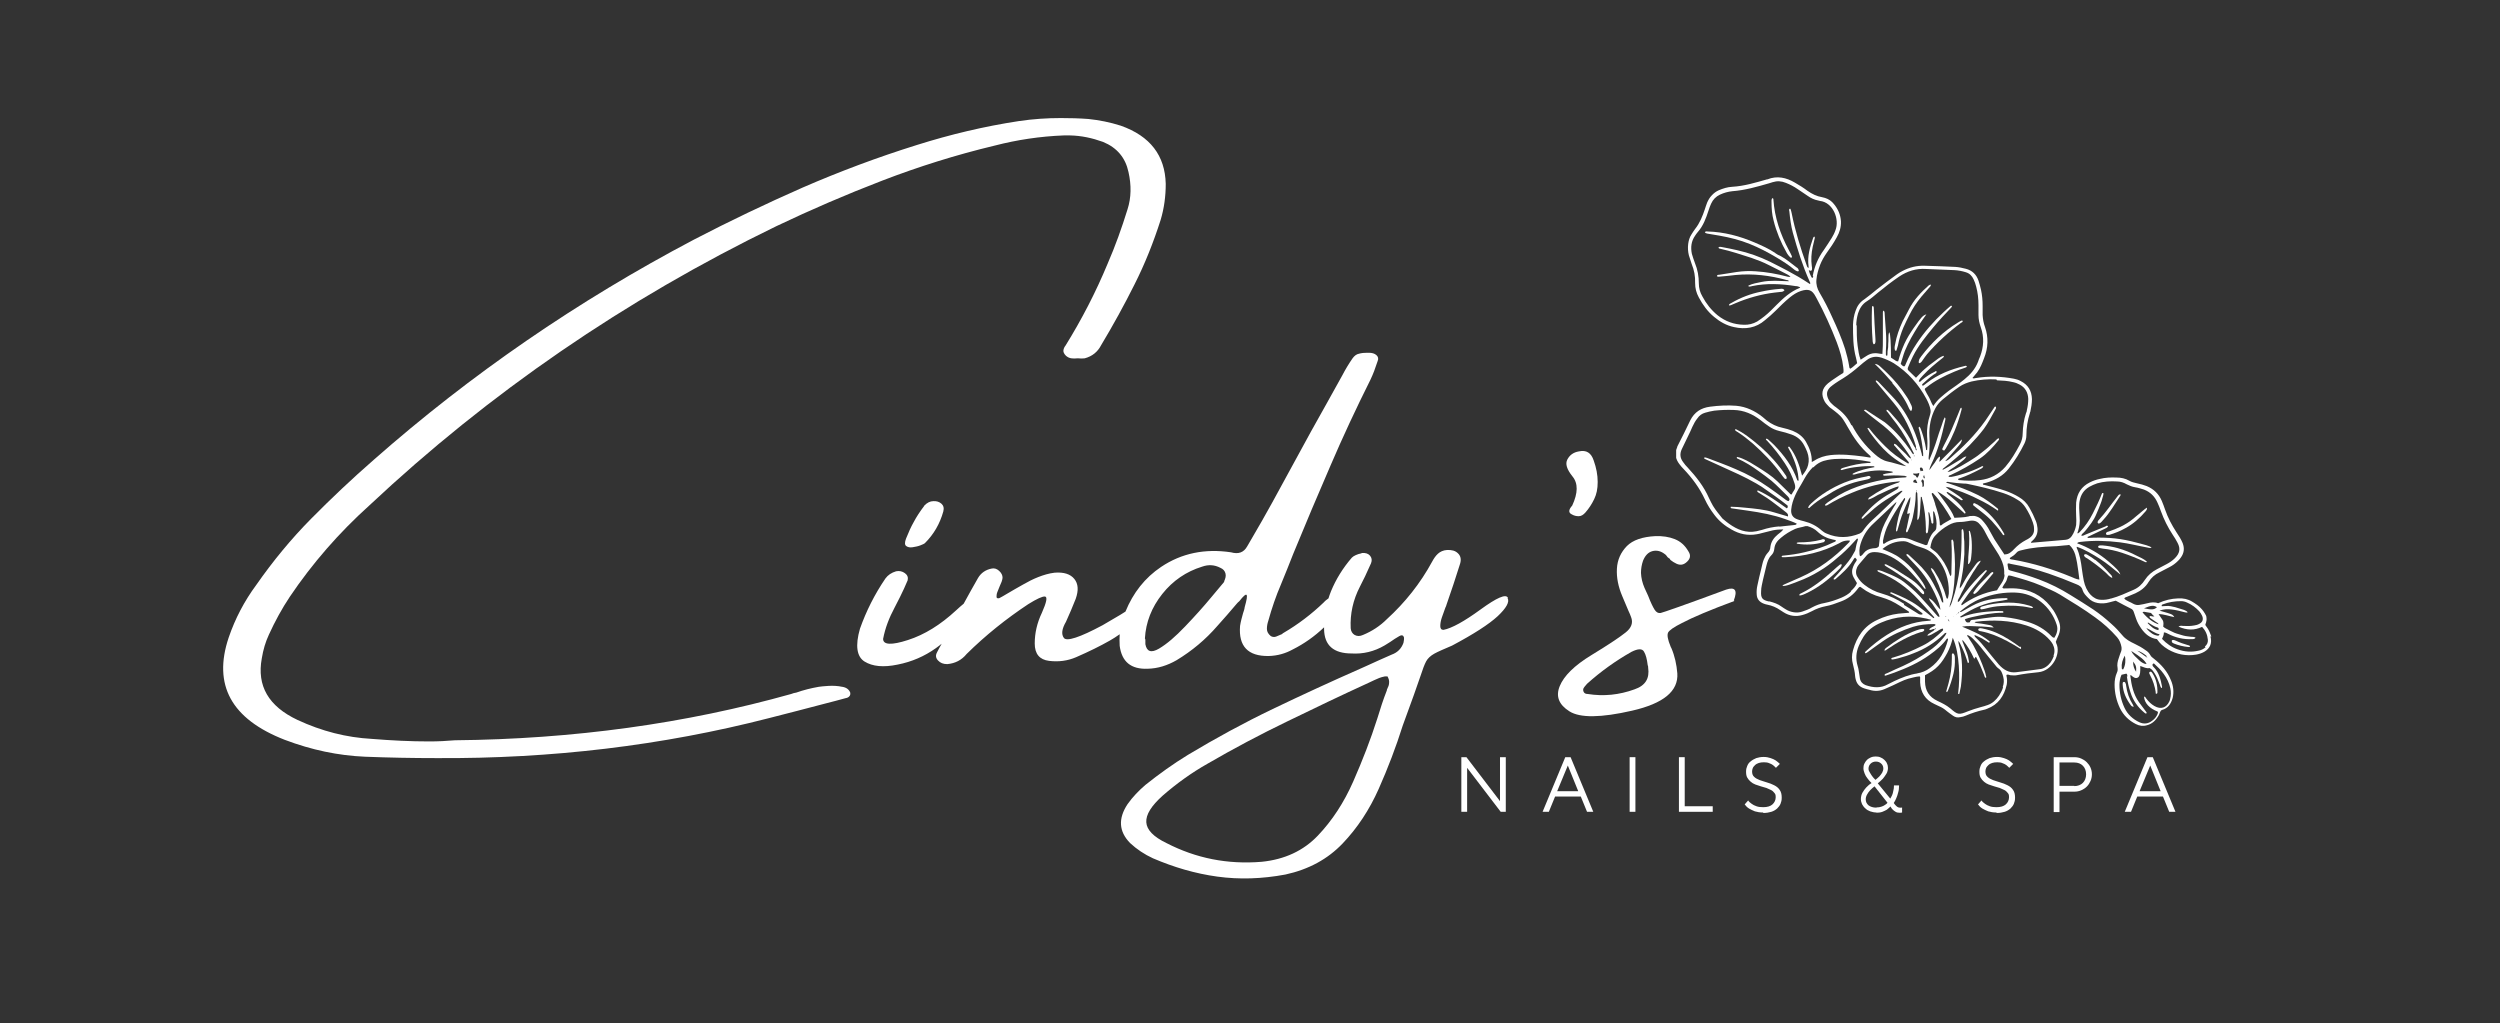 <?xml version="1.0" encoding="UTF-8"?>
<svg id="Layer_1" xmlns="http://www.w3.org/2000/svg" version="1.1" xmlns:xlink="http://www.w3.org/1999/xlink" viewBox="0 0 1080 442">
  <rect x="0" y="0" width="1080" height="442" fill="#333333" stroke="none"/>
  <!-- Generator: Adobe Illustrator 29.0.1, SVG Export Plug-In . SVG Version: 2.1.0 Build 192)  -->
  <defs>
    <style>
      .st0 {
        fill: #fff;
      }

      .st1 {
        fill: none;
      }

      .st2 {
        clip-path: url(#clippath);
      }
    </style>
    <clipPath id="clippath">
      <rect class="st1" x="724.1" y="76.3" width="231.7" height="237.3"/>
    </clipPath>
  </defs>
  <g class="st2">
    <path class="st0" d="M955.3,275c-.2-.5-.4-1-.6-1.6-.5-1.3-1.2-2.3-2-3.4,0-.3.2-.7.3-1,.2-.7.3-1.4.2-2.1,0-.7-.3-1.3-.7-1.9-.4-.6-.8-1.3-1.3-1.8-1.2-1.4-2.7-2.4-4.2-3.3-1.8-1.1-3.8-1.5-6-1.4-3,.1-5.9.8-8.7,2.1-1.5-.6-3.1-.4-4.6,0-1.1.3-2.3.5-3.4.7-1,.2-1.9,0-2.8-.5-.6-.4-1.2-.6-1.8-.9-.7-.4-1.5-.7-2-1.3.2-.6.8-.6,1.2-.8,1.2-.5,2.4-1,3.6-1.5,2.4-1.1,4.4-2.7,5.7-4.9,1.1-1.8,2.7-3.2,4.6-4.1,1.5-.8,2.9-1.5,4.4-2.3,1.4-.7,2.6-1.6,3.7-2.7.4-.4.9-.9,1.2-1.4,1.4-1.9,1.7-4,.8-6.3-.7-1.7-1.7-3.2-2.7-4.7-2-3.1-3.7-6.3-4.9-9.8-.4-1.2-.9-2.5-1.4-3.7-1.3-3-3.4-5.1-6.5-6.4-1.3-.5-2.7-.9-4.2-1.2-1.2-.3-2.3-.5-3.3-1.1-1.7-1-3.6-1.4-5.6-1.4-2.4-.1-4.8,0-7.2.6-1.5.3-2.9.8-4.3,1.5-3.6,1.8-5.5,4.7-5.9,8.7-.1,1.9-.1,3.9,0,5.8.1,1.3.1,2.6,0,3.9-.3,1.7-.9,3.3-1.9,4.8-.7,1-1.6,1.5-2.7,1.6-3.8.4-7.7.6-11.6,1l-3.3.3c0-.5.3-.6.6-.9,1.7-1.5,2.4-3.3,2.2-5.5-.1-1-.3-2-.7-3-.8-2-1.7-3.9-2.8-5.8-1.1-2-2.7-3.5-4.6-4.6-1.8-1.1-3.8-2-5.8-2.7-2.9-1-6-1.7-9-2.5-.3,0-.7,0-.7-.6.5-.1,1-.3,1.6-.4,3.8-1.1,7.2-3,9.6-6.1,2.7-3.4,4.9-7,6.8-10.9.5-1.1.8-2.2.8-3.4,0-3.3.5-6.5,1.5-9.6,0-.2.1-.4.2-.6.4-1.8.7-3.7.7-5.5-.1-3.6-1.7-6.2-4.9-7.8-.9-.5-1.9-.8-2.9-1-5.4-1-10.8-1.2-16.3-.3-.5,0-1,.4-1.6,0,.7-.8,1.3-1.6,2-2.4,1.4-1.9,2.2-4,3-6.1,1.8-4.5,2-9,.4-13.6-.6-1.6-.9-3.3-1-5.1,0-1.3,0-2.6,0-3.9,0-2.4-.2-4.7-.7-7-.3-1.4-.7-2.7-1.1-4-.9-2.6-2.7-4.4-5.5-5.1-1.5-.4-3-.7-4.5-.8-4.4-.2-8.8-.4-13.3-.5-3.4-.1-6.6.7-9.6,2.3-.8.4-1.6.9-2.3,1.4-3,2.2-6,4.4-8.9,6.7-1.7,1.4-3.4,2.8-5.2,4.1-1.9,1.2-3.1,2.9-3.8,5-.7,1.9-1,3.9-1.1,5.9,0,4.8,0,9.7,1.3,14.4.2.7.3,1.5.5,2.3-1,.8-1.9,1.8-3,2.4-.5-.4-.4-.9-.5-1.4-.4-2.4-1-4.7-1.7-7.1-1.5-4.7-3.5-9.3-5.6-13.8-1.6-3.6-3.4-7.1-5.4-10.5-1.1-1.8-1.6-3.7-1.4-5.7.2-2.2.8-4.3,1.6-6.4.7-1.8,1.7-3.5,2.8-5.1,1.6-2.2,3.1-4.4,4.4-6.8,1.2-2.1,1.9-4.4,1.8-6.9-.2-2.8-1.2-5.2-3-7.4-1-1.3-2.3-2.2-3.9-2.7-.4-.1-.8-.2-1.2-.3-2.4-.4-4.4-1.4-6.4-2.8-1.7-1.3-3.5-2.4-5.4-3.5-3.7-2.2-7.7-3.1-11.9-1.4,0,0-.1,0-.2,0-4.9,1.4-9.8,2.9-15,3.2-2,.1-3.9.7-5.8,1.5-1.1.5-2.1,1.2-3,2.2-.9.9-1.5,2-2,3.1-.4,1-.7,2-1,2.9-1,3-2.2,6-4.2,8.5-.6.8-1.1,1.6-1.6,2.4-.8,1.2-1.2,2.6-1.4,4.1-.2,1.7-.1,3.3.3,4.9.4,1.3.8,2.5,1.2,3.7,1.1,2.7,1.6,5.4,1.5,8.3,0,2.2.5,4.2,1.6,6.2,1.7,3.2,3.8,6.1,6.6,8.4,2.5,2.1,5.3,3.7,8.6,4.4,4.9,1.1,9.5.4,13.4-3,1.6-1.3,3.1-2.6,4.5-4,2-2,4-4,6.2-5.8,1.5-1.2,3-2.2,4.8-2.8,3.4-1.1,4.9-.3,6.3,2.3.2.3.3.6.5.9,3.3,6.1,6.2,12.5,8.7,19,1.3,3.5,2.4,7.1,2.8,10.8,0,.7.3,1.5,0,2.4-1.1.7-2.3,1.4-3.4,2.2-1.1.7-2.2,1.5-3.2,2.3-2.7,2.3-3.1,4.8-1.4,7.9.3.5.6.9,1,1.3.6.7,1.2,1.3,2,1.8,1.8,1.4,3.7,2.7,5,4.7.6,1,1.3,2,1.8,3,2.6,4.7,5.6,9,9.7,12.5.2.2.5.5.2.9-1-.2-2.1-.3-3.2-.5-4.7-.6-9.3-1.1-14-.6-2.5.3-4.9,1-7,2.4-.3.2-.6.3-1.1.6.1-3.3-1-6.1-2.5-8.7-.6-1.1-1.5-2.1-2.5-2.9s-2.1-1.4-3.3-1.9c-1.4-.5-2.9-1-4.4-1.3-2.5-.5-4.7-1.6-6.7-3.1-.6-.5-1.3-1.1-1.9-1.6-3.3-2.6-7-4.4-11.3-4.8-3.8-.3-7.6-.1-11.4.4-3.8.5-6.7,2.3-8.5,5.9-1.8,3.8-3.7,7.6-5.6,11.3,0,.1,0,.3-.1.4-1.1,2.6-.7,5,1,7.2.6.8,1.2,1.5,1.9,2.2,3.7,3.9,6.8,8.1,9.1,13,1.1,2.4,2.5,4.6,4.1,6.7,2,2.7,4.6,4.8,7.5,6.4,3.3,1.9,6.9,2.7,10.8,2,.8-.1,1.5-.3,2.2-.5,1.6-.4,3.2-.8,4.8-1.2,1.5-.3,3-.4,4.5-.4-.7,1-1.6,1.5-2.4,2.2-1.7,1.4-2.9,3.1-3.2,5.4,0,1-.5,1.9-1.2,2.6-.7.8-1.2,1.7-1.6,2.7-.6,1.4-.8,2.9-1.2,4.4-.6,2.3-1.1,4.6-1.6,6.9-.3,1.3-.4,2.6-.3,3.9.1,2,1.2,3.3,3.1,4,.5.2.9.3,1.4.4,2.1.4,4,1.2,5.7,2.4.4.3.9.6,1.4.9,2.5,1.6,5.3,2,8.1,1.2,1.5-.4,2.9-1,4.2-1.7,1.8-1,3.8-1.7,5.8-2.1,2.3-.4,4.4-1.2,6.5-2,3.1-1.1,5.6-3,7.5-5.6.3-.3.4-.7,1-.8.2.1.4.2.6.4,2.6,2,5.4,3.3,8.5,4.1,1.4.4,2.7.9,4.1,1.5,2.8,1.3,5.2,3.1,7.8,4.7,0,0,0,.2.2.5-.4,0-.8.1-1.2.1-1.2.1-2.3.2-3.5.3-3.2.4-6.2,1.3-9.1,2.7-5.7,2.6-8.9,7.3-10.5,13.1-.6,2.1-.6,4.1,0,6.2.4,1.6.8,3.2.9,4.9,0,.6.2,1.1.3,1.6.5,2,1.8,3.2,3.7,3.8.7.3,1.5.4,2.2.6,2.2.7,4.4.6,6.5-.3,1.2-.5,2.4-1.1,3.6-1.6,2.2-1,4.3-2.2,6.7-2.9.8-.2,1.6-.4,2.4-.6.9-.2,1.7-.4,2.5-.4.1.2.2.2.2.3,0,.8,0,1.5,0,2.3.2,4.3,2.2,7.5,6.1,9.3.7.3,1.4.7,2.1,1,1.2.5,2.3,1.2,3.3,2.1.8.7,1.8,1.3,2.7,2,1,.7,2,.9,3.2.6.8-.1,1.5-.3,2.2-.6,2.6-1.1,5.3-2,8.1-2.6.4-.1.8-.2,1.2-.4,4.9-1.8,7.4-5.6,8.5-10.4.2-1.1.2-2.2,0-3.3,0-.3-.3-.7,0-1,.6-.2,1.1.1,1.6.2.9,0,1.8.2,2.7,0,3.1-.6,6.3-1,9.4-1.3,6.1-.6,9.9-8.1,7.7-12.5,0-.2-.1-.4-.2-.6.3-.8.6-1.6,1-2.4,1-2.2,1.2-4.4.3-6.6-.6-1.6-1.4-3.2-2.3-4.6-3.5-5.2-8.3-8.4-14.5-9.3-2.1-.3-4.3-.3-6.4-.2-.4,0-.8.2-1.2-.4.5-.8.9-1.6,1.5-2.4.6-.8.5-2,1.2-2.8.4,0,.8.1,1.3.2,4.3,1.2,8.6,2.4,12.8,4.2,2.7,1.2,5.5,2.3,8,3.8,5.2,3.2,10.4,6.3,15.3,9.9,3.5,2.5,6.7,5.4,9.5,8.6,1.1,1.3,1.6,2.7,1.9,4.3.1.6,0,1.1-.1,1.6-.4,1-.8,2.1-1.1,3.1-.5,1.4-.8,2.8-.5,4.3.1.7,0,1.4-.3,2-.7,1.6-1,3.3-1,5.1,0,3.6.8,7,2.3,10.2,1.5,3.1,3.9,5.4,6.9,6.9,1.5.8,3.2,1,4.8.5,2.4-.6,4-2.3,5.2-4.5.3-.6.4-1.3.9-1.9.1,0,.2-.1.4-.2,2.6-.7,3.9-2.7,4.6-5.2.6-2.6.3-5.1-.7-7.5-1.5-3.9-4.2-6.9-7.5-9.5-.5-.4-1.1-.8-1.4-1.4-.5-.9-1.2-1.7-2.1-2.2-1.5-1.1-3.1-2-4.8-2.8-1.9-.9-3.8-1.9-5.2-3.6-1.5-1.8-3-3.4-4.7-4.9-2.5-2.3-5.1-4.4-7.9-6.3-3.2-2.1-6.5-4.2-9.8-6.2-4.3-2.7-8.9-5-13.7-6.8-3.8-1.4-7.6-2.6-11.5-3.6-.6-.2-1.2-.2-1.7-.7,0-.4-.1-.8-.2-1.2,0-.5-.3-.9,0-1.4.4,0,.8,0,1.2.2,5.6,1,11.1,2.4,16.4,4.2,4.1,1.4,8,2.9,12,4.6,1.3.5,2.3,1.1,2.7,2.6.4,1.3,1.4,2.3,2.4,3.3,1.1,1.2,2.5,1.9,4.1,2.2,1.7.3,3.4.2,5.1-.3.9-.2,1.7-.5,2.7-.7,2.2,1.2,4.5,2.4,6.7,3.5.6.3.9.8,1.1,1.4.3,1,.7,2,1,2.9.5,1.5,1.3,2.9,2.2,4.2,1.7,2.4,3.8,4.2,6.8,4.6,1.3,1.9,2.6,3.1,4.9,4.5,3.7,2.1,7.7,2.9,12,2.2,1.2-.2,2.4-.6,3.5-1.2,2.6-1.5,3.5-3.8,2.7-6.7ZM783.3,119.2c0,.3,0,.7-.5.9-.7-1.1-1.2-2.3-1.4-3.5.3.3.7.5,1.1.3.3-.2.3-.6.3-.9,0-.3,0-.7-.1-1-.4-2.8-.2-5.6.4-8.4.3-1.3.6-2.5.9-3.8,0-.3,0-.5-.3-.6-.1.1-.3.3-.4.5-1.4,4-2.6,8-2,12.3,0,.3,0,.5,0,.8-.6-.3-.7-.8-.9-1.4-2.6-7.3-4.9-14.7-6.4-22.3-.1-.6-.3-1.2-.5-1.8,0,0-.1,0-.2-.2-.6.3-.4.8-.3,1.2.3,3.1.7,6.2,1.5,9.2,2,7.2,4.2,14.3,7.3,21.2.1.3.2.5.3.7-.3.4-.5.2-.7,0-3-2-6.1-3.8-9.3-5.5-2.4-1.3-4.9-2.5-7.4-3.8-4.5-2.2-9.3-3.9-14.2-5-2.1-.5-4.2-.9-6.3-1.3-.6-.1-1.2-.3-1.8,0,0,.7.6.6.9.7,4.5,1,8.9,2.5,13.3,3.9,2.6.9,5.2,1.9,7.7,3.2,2.7,1.3,5.3,2.7,7.9,4,.4.2.8.5,1.3.9-.6.3-1,0-1.4,0-4.5-1.2-9-2-13.7-2.3-2.7-.2-5.4-.1-8.1.3-2.5.4-5.1.8-7.6,1.2-.4,0-.9,0-1,.6.4.4.9.2,1.3.2,2.3-.2,4.5-.4,6.8-.7,7.5-.7,14.9.2,22.1,2.2.3,0,.7,0,.9.5-2,0-4-.2-6-.2-1.9,0-3.9.1-5.8.5-1.9.4-3.9.7-5.7,1.6,0,.5.4.4.6.4.3,0,.7-.1,1-.2,6.3-1.3,12.5-1,18.8,0,.7,0,1.3.2,2,.5-.2.2-.2.3-.3.3-3.9,1.6-6.9,4.3-9.8,7.2-1.7,1.7-3.4,3.5-5.3,5-1,.8-2.1,1.6-3.2,2.3-1.8,1-3.7,1.5-5.8,1.4-4.2-.1-7.9-1.4-11.3-4.1-2.8-2.3-4.9-5-6.6-8.2-1-1.7-1.5-3.6-1.5-5.5,0-3.1-.5-6-1.7-8.9-.5-1.3-.9-2.6-1.3-3.9-.6-2.8-.3-5.5,1.4-7.9.3-.5.7-1,1.1-1.5,2.4-2.7,3.6-6,4.7-9.4.3-1,.7-2,1.1-2.9.8-1.8,2.1-3.1,3.8-3.9,1.7-.8,3.5-1.3,5.4-1.5,5.4-.4,10.6-1.9,15.8-3.4.5-.2,1.1-.3,1.6-.5,1.9-.6,3.8-.5,5.7.3,1.8.7,3.5,1.6,5.1,2.7,1.4,1,2.9,1.9,4.3,2.9,1.4,1,2.9,1.7,4.5,2,.3,0,.5.2.8.2,5.7.6,8.6,8,6.7,12.7-.4,1.2-1,2.3-1.6,3.3-1.1,1.7-2.2,3.5-3.4,5.2-2.5,3.4-4.1,7.2-4.8,11.3ZM927.6,284.2h-.1c0,0-.1-.2-.2-.3.2,0,.3,0,.3.3ZM927.1,283.2c.1,0,.2.2.2.3s0,.2,0,.4c-1.3-.9-2.6-1.9-4-2.8,1.5.4,2.7,1.2,3.8,2.1ZM927.4,286.8c-.2,0-.5,0-.7,0-1-.3-1.9-.9-2.6-1.6-1.2-1.2-2.6-2.2-3.4-4,4.3,2.8,5.6,3.8,6.7,5.7ZM922.8,290.2c-.9-1.3-1.3-2.6-1.3-4.4,1.2,1.5,1.5,2.3,1.3,4.4ZM918.8,292.1c.3,2.4.8,4.8,1.6,7.1,1.1,3.5,3.2,6.4,6,8.7.2.2.4.3.7.4.3-.2.3-.5.1-.7-1.1-1.4-2.1-2.9-3.2-4.3-2.4-3.4-3.2-7.3-3.7-11.3,0-.1,0-.3.2-.4.4.4.8.7,1.3,1,.9.6,2,.3,2.4-.7.3-.8.4-1.6.4-2.4,0-.5,0-1.1,0-1.8,1.4.5,2.7,1.2,4,.9,1.1.5,1.6,1.4,2.2,2.3.9,1.4,1.5,2.9,2.1,4.5.3.6.3,1.3.8,1.8.2,0,.3,0,.3-.2,0-.1,0-.3,0-.4-.6-3.1-1.3-6.1-3.6-8.4-.2-.2-.4-.4-.5-.7-.1-.4,0-.8.6-.9,1.5,1.4,3,2.8,4.2,4.5,1.4,1.9,2.4,4,2.9,6.3.3,1.5.3,3-.1,4.5,0,.3-.2.7-.3,1-1.3,2.9-3.7,3.7-6.5,2.1-1.4-.8-2.5-1.9-3.5-3.2-.3-.3-.4-1-1-.8.3,2.8,2.3,5,5.9,6.4.3.4,0,.8-.1,1.2-.5,1.1-1.2,2-2.2,2.7-1.7,1.4-3.7,1.6-5.6.7-2.8-1.3-5.1-3.4-6.4-6.2-1.5-3.2-2.2-6.5-2.2-10,0-.7.1-1.4.2-2,.1-.8.4-1.6.7-2.3l2.1-.5c.5.4.4.9.4,1.4ZM917.9,283.3c.3,1,.3,2,.2,3-.1,1-.4,2-.9,2.9-.5,0-.6-.3-.6-.6-.2-1.8.3-3.5,1.3-5.4h0ZM862.7,164.3c2.3.1,4.7.2,7,.8,1,.2,2,.6,2.9,1.1,2.4,1.3,3.5,3.5,3.6,6.1,0,1.7-.2,3.3-.6,4.9,0,.5-.2.9-.4,1.4-.9,2.8-1.3,5.6-1.4,8.6,0,1.7-.4,3.3-1.2,4.8-1.8,3.4-3.8,6.8-6.3,9.7-2.9,3.3-6.6,5.2-10.9,5.7-3,.4-6.1.3-9.1,0-.1,0-.2-.1-.4-.2,0-.6.5-.5.8-.6,2.9-1,5.6-2.3,8.3-3.7.6-.3,1.4-.6,1.8-1.3-.4-.4-.7-.2-.9,0-2.4,1.2-4.9,2.2-7.5,3-1.8.6-3.6,1.1-5.4,1.4-.4,0-.8,0-1.2,0,0-.7.6-.7.9-.8,4.4-2,8.6-4.4,12.6-7.1,3.1-2.1,5.6-4.9,8-7.8.2-.2.3-.5.3-.7,0,0,0,0-.2-.3-.8.3-1.2,1-1.8,1.5-.6.5-1.1,1-1.7,1.5-.6.6-1.2,1.1-1.9,1.7-.6.5-1.3,1-1.9,1.5-.6.5-1.2.9-1.8,1.4s-1.4.9-2.1,1.4c-.6.4-1.3.8-1.9,1.2-.7.4-1.4.8-2.2,1.3s-1.4.8-2.2,1.2c-.7.4-1.3.7-2,1-.7.3-1.4.8-2.6.9,1-1,2-1.5,2.9-2.1.9-.7,1.9-1.3,2.8-2.1.9-.7,1.8-1.3,2.5-2.5-1.3.1-1.9,1-2.7,1.4-.8.5-1.6,1-2.5,1.5-.8.5-1.7,1-2.5,1.5s-1.7.9-2.6,1.4c0-.5.3-.7.5-.8,4-3.1,7.8-6.4,11.3-10,2.1-2.2,4.1-4.4,6-6.9,1.9-2.6,3.4-5.5,5-8.4.2-.3.4-.7.2-1.2-.5-.2-.6.2-.8.5-1.3,1.8-2.4,3.7-3.7,5.5-4.4,6.2-9.7,11.5-15.4,16.4-.5.4-1,.9-2,1.1,1-1.1,1.8-2,2.7-3,.9-1,1.8-2.1,2.7-3.1.8-1,1.8-1.8,1.8-3.3-1.6,1.6-3.2,3.3-4.8,4.9-1.6,1.6-3.2,3.2-4.8,4.8-.4-.8.6-1.4,0-2.3-1,.7-1.5,1.8-2.1,2.7-.7.9-1.4,1.9-2.3,3.2.1-.9.4-1.7.8-2.5,2.9-6,4.6-12.4,6-18.9,0-.4.3-.8,0-1.2,0,0,0,0-.2-.2-.8,1.5-1.1,3.1-1.7,4.6s-1,3-1.5,4.5c-.5,1.6-1,3.2-1.6,4.7-.5,1.5-1.2,2.9-1.9,4.7-.3-.5-.3-1-.2-1.6.4-2.9.5-5.8.3-8.7-.2-4.3.6-8.4,2.6-12.2.8-1.5,1.9-2.7,3.2-3.8,2.3-1.9,4.6-3.7,7.1-5.4,1.6-1.1,3.4-1.8,5.3-2.3,3.5-.8,7.1-1.1,10.7-.9ZM813.4,233.8c.5-2.7,1.3-5.3,2.6-7.8,1.6-3.1,3.4-6,5.3-8.9.5-.7,1-1.3,1.4-2,.5.3.3.6.2.9-.4.8-.8,1.6-1.1,2.4-1.5,3.2-2.1,6.7-2.7,10.2,0,.3,0,.5,0,.8,0,0,0,0,.1.2.5-.1.5-.6.6-.9.7-2.5,1.4-5.1,2.4-7.5.7-1.8,1.5-3.6,2.3-5.3.2-.4.5-.8.8-1.2,0,2.7-1.2,4.9-1.4,7.2.5.3.7-.3,1.1-.2,0,0,.1.2,0,.3-.4,2-.9,4-1.3,6.1-.1.6-.5,1.1-.2,1.8.5.2.6-.3.7-.5.9-1.9,1.6-3.8,2.1-5.8.7-3.4,1.3-6.8,1.3-10.2,0-.3,0-.7.3-.9.5.4.4,1,.4,1.5.2,3.1.2,6.2,0,9.3,0,.5-.2,1,.2,1.4.8-1.3.9-1.8,1.3-10.1.5,0,.5.4.5.7,1.2,4.4,1.6,8.8,1.7,13.3,0,.6-.2,1.2.2,1.8.6,0,.6-.5.7-.8.3-2.2.5-4.4.3-6.6,0-.6-.3-1.2,0-1.9.4.5.4.9.5,1.4.1.4.2.8.3,1.2,0,.5.2,1,.3,1.4,0,.4,0,.8.4,1.1.4,0,.5-.2.5-.5,0-1.6,0-3.2-.1-4.8.5,0,.5.4.6.6.7,2.1,1.1,4.1.8,6.3,0,.6-.2,1.1-.6,1.5-1.6,1.3-2.3,3.2-3,5.1-.1.3-.2.6-.3.9-.5.3-.9.2-1.3,0-1.9-.7-3.8-1.3-5.6-2.1-2-.9-4-1.1-6.1-.6-2.1.4-4.1,1.1-5.8,2.4-.4-.3-.4-.6-.3-1ZM811.7,235.9c-.3.6-.9.8-1.5.9s-.8,0-1.2.1c-1.6.2-2.9.8-3.9,2.1-.3.5-.8.9-1.3,1.3-.5-.2-.5-.7-.5-1.1-.2-1.9.2-3.7.9-5.5,1.1-2.9,2.8-5.4,5.1-7.5,3.1-2.9,6.2-5.9,9.3-8.8.1-.1.3-.3.7-.6-.3,1-.7,1.5-1.1,2.1-1.4,2.3-2.7,4.6-3.9,7-1.5,3-2.3,6-2.6,9.8ZM825.6,198.5c.1,0,.3.1.3.3,0,0-.1,0-.2,0,0,0,0-.2,0-.3h0ZM829.1,204.3q.1.9-.8,2.1c-.5-.1-.5-.8-.9-1-.4-.1-.9-.1-.9-.9q1.4.3,2.6-.2h0ZM826.7,196.8c0,0,.2,0,.3,0,.1.1.1.3,0,.3,0,0-.1,0-.2,0,0-.1,0-.2,0-.3h0ZM827.4,207.1c.5.4.6,1,.9,1.6-.8,0-1.2-.3-1.8-.4,0-1,.6-.9.9-1.2h0ZM827.9,212.3c0,0-.1,0-.1-.1,0,0,0-.1,0-.2,0-.2.2-.1.3,0,0,0,0,.2-.1.3h0ZM831.1,208.1c.1.6,0,1.3,0,2,0,0-.2,0-.6.3,0-.9.1-1.7-.4-2.3-.2-.3,0-.6.3-1,.6.1.7.7.8,1.1h0ZM831.1,205.4c0,0,.1,0,.2,0,0,.3.1.6.2,1,0,0,0,.1-.2.3-.2-.2-.3-.2-.3-.3,0-.3-.2-.6,0-.9h0ZM829.9,203.7c-.4-.4-.4-.8-.5-1.2,0-.2,0-.4.2-.5.2,0,.4,0,.6,0,.4.3.6.9.6,1.4h-.9ZM836,217.7c-.4-1.3-.8-2.5-1.3-3.7-.1-.3-.3-.6-.1-1,0,0,.2,0,.3,0s.2,0,.3.2c3.1,3.3,5.5,7,7.8,11-1.5,1-3.3,1.7-4.6,2.9-.2-.3-.4-.4-.4-.4,0-3.1-1.1-6-2-8.8h0ZM801.9,140.6c0-1.8.3-3.6.8-5.3.7-2.1,1.8-3.9,3.7-5.1,1.8-1.1,3.3-2.5,4.9-3.8,2.9-2.4,5.9-4.7,9.1-6.9,3.6-2.4,7.4-3.6,11.7-3.3,4.1.2,8.1.3,12.2.5,1.7.1,3.3.4,4.9.9,1.7.5,2.7,1.6,3.4,3.1.5,1,.8,2,1.1,3.1.7,2.6,1,5.3,1,8,0,1.4,0,2.9,0,4.3,0,1.8.4,3.6,1,5.3,1.5,4.2,1.3,8.4-.3,12.6-.3.8-.7,1.5-.9,2.3-1.2,3.1-3.3,5.5-5.9,7.6-1.1.9-2.2,1.7-3.3,2.5-1.1.8-2.3,1.6-3.4,2.4-2.4,1.9-5,3.8-6.7,6.6-.9-1.2-1.2-2.6-1.9-3.8-.7-1.1-1.3-2.3-1.8-3.3,0-.6.5-.8.8-1,3.6-2.9,7.7-4.9,11.9-6.7,1.4-.6,2.8-1.1,4.3-1.6.4-.2.9-.2,1.2-.6-.2-.5-.6-.4-.9-.3-6,1.4-11.6,3.6-16.5,7.4-.5.4-1,.8-1.5,1.1,0,0-.1,0-.2,0-.4-.2-.3-.5,0-.8,1.5-1.4,3.1-2.8,4.8-4,.5-.3,1.1-.5,1.3-1.2-.3-.4-.6-.3-.9,0-1.9.9-3.7,2.1-5.4,3.5-.3.3-.6.5-.9.8-.2.1-.4,0-.6-.2.3-1,1.1-1.7,1.8-2.5,2.5-2.7,5.3-5,8.2-7.3.3-.2.5-.4.8-.7,0,0,0-.3,0-.5-1.8.5-3,1.7-4.4,2.7-1.4,1-2.7,2-3.9,3.1-1.3,1.1-2.4,2.4-3.7,3.7-1.1-1.1-2.2-2.1-3.3-3.2-.4-.4-.3-.9-.1-1.4.6-1.6,1.4-3.2,2.1-4.7,2.3-4.6,5.6-8.6,8.8-12.5,2.5-3,5.1-5.8,7.8-8.6.1-.2.2-.3.3-.5-.3-.4-.6-.2-.8,0-.9.8-1.9,1.6-2.8,2.5-4.4,4.1-8.4,8.6-11.7,13.6-1.9,2.8-3.4,5.7-4.7,8.8-.2.4-.2.8-.7,1.1-.6-.1-1-.5-1.5-1.1.6-1.8,1.1-3.8,1.8-5.6.8-1.9,1.7-3.8,2.7-5.6,1-1.7,2-3.5,3.1-5.2,1.1-1.7,2.3-3.2,3.5-5-1.6.5-2.1,1.1-5.5,5.9-1.5,2.2-2.9,4.4-4,6.8s-2,5-2.7,7.6c-.8.1-1.2-.4-1.7-.7-.5-.3-.9-.6-1.4-.9q0-9.4-.7-11c-.5.8-.3,1.7-.4,2.5,0,.9,0,1.8-.1,2.7,0,.8,0,1.7-.2,2.5s0,1.6-.2,2.4c-.5.2-.6-.1-.6-.4,0-.6,0-1.1,0-1.7.2-2.8.2-5.5,0-8.3-.2-2.4-.3-4.8-.5-7.2,0-.6,0-1.3-.4-1.8-.4.1-.4.5-.4.8,0,3.6,0,7.2,0,10.8,0,2.4,0,4.8-.2,7.1-1.2,0-2.2-.4-3.3-.3-1.2,0-2.3.4-3.3,1-.9.5-1.8,1.2-2.8,1.8-.8-2-1-4-1.3-6-.4-3-.4-5.9-.4-8.9h0ZM799.9,183.8c-.2-.3-.4-.6-.5-.9-1.5-2.9-3.7-5.1-6.3-7-.8-.5-1.5-1.2-2.2-1.9-.5-.5-.8-1.1-1.1-1.7-.9-2-.7-3.5.9-5.1.7-.6,1.4-1.1,2.1-1.6,1.1-.7,2.2-1.5,3.3-2.1,2.6-1.6,5-3.5,7.3-5.5,1-.9,2-1.7,3.1-2.5.9-.7,1.9-1.1,3-1.3,1.1-.2,2.2,0,3.3.3,1.8.6,3.6,1.4,5.3,2.4,6.1,3.9,10.7,9.1,14.1,15.4.8,1.5,1.5,3.1,1.8,4.8.1.7,0,1.4-.2,2-1,3-1.5,6.2-1.3,9.4.2,2,.2,4,0,6-.6-.1-.5-.5-.5-.8-.4-2.5-1-4.9-1.8-7.2-.3-.8-.5-1.6-1-2.2-.6.4-.3.8-.2,1.1.9,3.4,1.5,6.9,1.8,10.4,0,.4,0,.8,0,1.3-.7-.1-.5-.6-.6-1-1-3.9-2.3-7.7-3.9-11.4-2.2-5-5.1-9.6-9-13.6-1.8-1.9-3.6-3.8-5.4-5.7-.4-.4-.8-.9-1.5-1.1-.2.5.1.8.4,1.1l7.3,8.7c4.6,5.5,7.5,11.9,9.6,18.7,0,.3,0,.5,0,.8.3.3.3.6.3,1-.5-.3-.6-.6-.5-1-.6-.6-.9-1.4-1.3-2.1-2.5-4.8-5.7-9.1-9.4-13.1-.4-.5-.9-.9-1.3-1.3,0,0-.3,0-.4-.1-.4.5.1.8.3,1,1.3,1.8,2.7,3.5,4,5.2,2.8,3.7,5,7.8,7,11.9.2.4.6.8.2,1.2-.6-.4-.8-1.1-1.2-1.6-2.9-4.2-6.2-8.1-10.1-11.4-.4-.3-.7-.6-1.1-.9-2.6-1.7-5.2-3.4-7.8-5.1-.3-.2-.7-.6-1.2,0,1.2.9,2.3,1.9,3.5,2.8,1.6,1.3,3.3,2.5,4.9,3.8,4.7,3.8,8.5,8.4,11.7,13.5.1.2.3.4.1.7-.9-.5-1.4-1.3-2.1-2-1.3-1.2-2.5-2.4-3.7-3.6-.3-.4-.7-.6-1.2-.8-.1,0-.2.2-.2.4s0,.3.2.4c1.9,2.2,3.9,4.5,5.8,6.7.2.3.5.4.4.9-.3.3-.5,0-.7-.1-3.5-2-6.7-4.4-9.5-7.2-2.4-2.4-4.8-4.9-6.9-7.7-.2-.1-.3-.2-.5-.3-.4.2-.2.5,0,.7.3.6.6,1.1,1,1.6,2.3,3.1,4.7,6.1,7.6,8.7,1.9,1.7,4,3.2,6.2,4.5.5.3.9.6,1.7,1.1-.8-.2-1.4-.2-1.9-.4-2-.5-4-1.2-6-1.6-2.3-.5-4-1.7-5.7-3.2-4.1-3.6-7.4-7.8-9.9-12.6h0ZM811.2,201.6h0c0,0,0,0,0,0h.2ZM783.4,201.9c1.7-1.8,3.8-2.8,6.1-3.2,2-.4,4-.5,6-.5,4,0,8,.5,11.9,1.2.3,0,.5.1.8.2-.3.6-.8.4-1.2.4-3.5.2-6.8.9-10.1,1.9-.6.2-1.4.3-1.8.9.4.5.8.2,1.1.1,2.1-.6,4.2-1,6.3-1.2,2.2-.3,4.4-.4,6.6-.3.3,0,.6,0,.7.4-3.2.6-6.4,1.3-9.4,2.8,0,0,0,.3-.1.4.8.1,1.5-.2,2.2-.4,2.5-.6,5-1.1,7.5-1.3,2.4-.2,4.8,0,7.2.4.2,0,.4,0,.5.4-1.4.4-2.9.3-4.3.9.2.6.6.5.9.5,2.5-.1,5-.2,7.4,0,.7,0,1.4,0,2.1.5-.6.4-1.2.2-1.8.3-7.7.4-15.2,2.1-22.3,5-3.6,1.5-6.9,3.5-10.1,5.7-.4.3-.8.6-1.1.9,0,0,0,.3-.1.4.3.3.6,0,.9,0,3.4-2.1,7-3.9,10.7-5.4,6.4-2.7,13.1-4.3,20-4.9.3,0,.5,0,.8,0-.5.6-1.2.6-1.7.8-.5.2-1,.4-1.6.6-.6.2-1.2.5-1.7.7-.5.2-1,.5-1.5.7-.6.3-1.1.6-1.6.9-.5.3-1,.6-1.4.8-.5.3-1.1.6-1.6,1-.5.3-1,.6-1.4.9-.4.3-1.1.5-1.3,1.4,1.7-.3,2.9-1.3,4.3-2,1.5-.6,2.9-1.4,4.3-2,1.5-.6,2.9-1.3,4.6-1.7,0,.8-.4,1.1-.9,1.4-.9.5-1.8,1.1-2.7,1.6-3.8,2.1-7.2,4.8-10.2,8.1-.5.5-1,1-1.4,1.5-.3.4-.8.7-.8,1.3.4.2.7,0,.9-.3,1.1-1,2.2-1.9,3.3-2.9,3.8-3.5,8.3-6.2,12.8-8.7.2-.1.5-.1.7,0-.4.5-.8,1-1.3,1.4-4,3.8-7.9,7.7-12,11.4-1.4,1.3-2.7,2.8-3.8,4.4-.3.5-.8.9-1.4,1.2-4.8,1.9-9.5,2.1-14.3,0-.8-.3-1.5-.8-2.1-1.3-2.2-2-4.8-3.3-7.6-4-.9-.2-1.9-.5-2.8-.8-2.1-.7-3-2.1-2.8-4.3.1-1,.3-2.1.6-3.1.6-2,1.5-3.9,2.5-5.7.9-1.5,1.8-3,2.6-4.5,1-1.8,2.2-3.5,3.7-5ZM768.7,227.4c-2.6.2-5.1.7-7.5,1.5-.8.2-1.6.4-2.4.6-4.5.9-8.3-.7-11.8-3.2-.8-.5-1.5-1.2-2.3-1.8-.2-.2-.4-.3-.6-.5-1.4-1.8-2.9-3.5-4.1-5.5-.6-1.1-1.2-2.2-1.7-3.3-2.2-5-5.5-9.2-9.2-13.2-.7-.7-1.4-1.5-2-2.4-1.3-1.7-1.5-3.5-.6-5.5.9-1.9,1.8-3.7,2.7-5.6.7-1.4,1.3-2.7,1.9-4.1.6-1.3,1.3-2.6,2.2-3.7.8-1.2,1.9-2,3.3-2.4,1.3-.4,2.7-.7,4-.9,2.8-.3,5.5-.4,8.3-.3,4.5.1,8.3,1.8,11.8,4.5,1.1.9,2.3,1.8,3.5,2.6,1.4,1,2.9,1.6,4.5,2,1.8.4,3.5.9,5.2,1.5,2.5.9,4.3,2.4,5.5,4.7.5.9.9,1.8,1.3,2.8.7,1.9.9,3.8.4,5.7-.4,1.7-1.4,3.1-2.6,4.6-1.2-4.6-2.6-8.8-5.4-12.4-.1-.2-.3-.2-.7,0,.3.9,1,1.8,1.4,2.7.4.9.8,1.9,1.2,2.9.4,1,.7,1.9,1,2.9.3,1,.5,2,.7,3,.2,1,.2,2,.3,3-.4.1-.5,0-.6-.2-2-5.9-5.7-10.7-9.9-15.1-.8-.8-1.7-1.6-2.6-2.4-.3-.3-.6-.4-.9-.4-.3.4,0,.6.3.8,2.9,3.1,5.5,6.4,7.8,9.9,1.8,2.7,3.2,5.6,4.2,8.8.3,1,.4,2-.3,2.9-.4.5-.7,1.1-1,1.7-.5,0-.7-.2-.9-.5-1.8-1.7-3.5-3.5-5.3-5.2-2.5-2.4-5.4-4.2-8.4-6.1-2.2-1.4-4.3-2.7-6.7-3.7-.7-.3-1.5-.6-2.3-.7-.3.4,0,.6.2.7,3.2,1.4,6.2,3.3,9.1,5.4,1.9,1.4,3.8,2.7,5.6,4.2,2.5,2.1,4.7,4.5,7,6.7.3.3.5.6.7,1,.2.4,0,.8-.4,1.1-.8-.2-1.4-.8-2.1-1.3-2.2-1.6-4.3-3.2-6.5-4.7-4.4-3.1-9.1-5.7-14.1-7.8-4.1-1.8-8.3-3.3-12.5-4.9-.4-.1-.8-.3-1.2-.1-.1.4.2.5.4.6,2.2,1,4.4,2,6.6,3,5.3,2.4,10.6,4.7,15.6,7.6.8.5,1.5.9,2.3,1.4,3.7,2.6,7.4,5.1,10.9,7.9,0,0,.2.2.3.3,0,.4.1.8-.4,1.1-4-2.8-8-5.8-12.6-7.8-.4.7.1.8.4,1,2.5,1.5,4.9,3.1,7.2,4.9,1.6,1.2,3.2,2.4,4.8,3.7.5.4.9.9.7,1.7l-6.1-1.8c-2-.6-4-1-6.1-1.3-2.1-.3-4.3-.5-6.4-.7-2-.2-4.1-.4-6.1-.4-.2.6.1.6.4.7,2.3.3,4.6.7,7,1,5.6.8,11,1.8,16.3,3.7,1.6.6,3.2,1.1,4.8,1.9-.2.6-.7.5-1.1.6-2.2.2-4.3.5-6.5.7ZM799.7,255.5c-1.2,1.2-2.6,2-4.2,2.7-2.4,1-4.8,1.8-7.3,2.3-1.9.3-3.7,1-5.4,1.9-1.3.8-2.7,1.3-4.2,1.8-1.2.4-2.4.5-3.7.3-1.3-.2-2.4-.6-3.5-1.3-.6-.4-1.2-.7-1.7-1.1-1.6-1.2-3.4-1.8-5.3-2.3-.1,0-.3,0-.4,0-2.6-.6-3.4-1.4-3.2-4.4,0-1.7.5-3.3.8-4.9.5-2.1,1-4.2,1.5-6.2.4-1.6.9-3.2,2.1-4.4.8-.8,1.2-1.7,1.3-2.8.2-2.1,1.3-3.5,2.9-4.8,1.9-1.6,3.9-2.8,6.1-3.8,1.4-.6,2.9-.7,4.4-1.2.3,0,.7,0,1,0,1.6.5,3.1,1.2,4.3,2.4,1.9,1.8,4.2,2.9,6.7,3.4.4,0,.8.2,1.2.3,0,.6-.5.7-.8.8-4.1,2-8.5,3.4-12.9,4.4-2.9.7-5.8,1.1-8.8,1.4-.3,0-.7,0-.9.3,0,.1,0,.2,0,.3,0,0,.2.1.3.1.5,0,1,0,1.4,0,8.1-.4,15.9-2.2,23.1-6,.3-.2.6-.3.9-.5q1.5-.8,3.7-.7c.1.6-.4.8-.7,1.2-6,6.2-12.7,11.2-20.6,14.7l-6.6,2.9c-.4.2-.9.3-1.2.8,1.3.2,3.3-.5,9.2-2.9,3.1-1.3,5.9-2.9,8.7-4.7,2.7-1.8,5.2-3.9,7.6-6s4.6-4.5,6.8-6.9c.5.3.3.6.2.9-.4,1.2-.7,2.4-.9,3.6,0,.6-.4,1.2-.7,1.7-1.3,2.6-3.2,4.8-5.1,7-1.1,1.3-2.2,2.5-3.3,3.7-.2.2-.4.4-.4.7.3.4.6,0,.8,0,2.8-2.4,5.5-4.8,7.5-8,.3-.4.5-1,1-1.3.8.8.9.9.5,1.5-.5.7-1,1.5-1.3,2.3-.7,1.6-.7,3.2.2,4.8.4.8.9,1.5,1.4,2.4-.5,1.4-1.6,2.5-2.7,3.5ZM822.6,260.9c-3-2-6.2-3.5-9.7-4.5-2.7-.7-5.2-2-7.4-3.7-1.3-1-2.3-2.1-3.1-3.5-.4-.6-.6-1.3-.6-2.1,0-.7.2-1.4.5-2.1.2-.4.5-.8.8-1.2,1.2-1.4,2.3-2.7,3.5-4.1.8-.9,2-1.2,3.2-1.2,1.9,0,3.7.5,5.4,1.2,4.6,1.9,8.2,5.1,11.4,8.7,1.5,1.6,2.9,3.3,4.2,5.1.3.4.5.9,1.1.9-.3-1.6-1.6-3.5-4.6-7.2-1.8-2.3-3.9-4.3-6.3-6-2.3-1.8-5-2.8-7.8-4,2.7-2.3,5.7-3.4,9.1-3.4,1.3,0,2.4.6,3.5,1.1,1.4.7,2.9,1.2,4.5,1.7,2.9.9,5.3,2.6,7.1,5.1,3.1,4.2,4.5,8.8,4.5,13.9,0,.6,0,1.2-.2,1.9,0,.4-.2.8-.3,1.1-.5.1-.5-.3-.6-.5,0-.2-.1-.4-.2-.6-1-3.8-2.7-7.2-4.8-10.5-.4-.6-.7-1.4-1.7-1.6.3,1.4,1.2,2.3,1.7,3.5.5,1.3,1.2,2.5,1.7,3.8.5,1.2.9,2.5,1.3,3.7.4,1.3.7,2.5.7,3.9-.5,0-.6-.3-.7-.6-.9-2.5-2.1-4.9-3.4-7.3-1.9-3.6-4.4-6.7-7.3-9.4-1-.9-2-1.9-3-2.8-.4-.4-.8-.8-1.4-.9,0,.1-.1.2-.1.4,0,.1,0,.3.2.4,1.1,1.2,2.2,2.5,3.4,3.7,4.1,4.2,7.2,9.1,9.5,14.5.7,1.6,1.3,3.2,1.6,5.1-1.8-1.6-2.7-3.9-5-5,.3,1.3,1.2,1.9,1.7,2.8s1.1,1.6,1.6,2.4c.5.9,1.1,1.7,1.3,2.8-.6.2-.8-.2-1-.4-2.5-2.8-5-5.7-7.6-8.5-2.1-2.2-4.4-4.2-6.8-6.1-1.8-1.4-3.8-2.3-5.8-3.2-1.2-.5-2.4-1-3.7-1.5-.5-.2-1.1-.3-1.6-.4-.1,0-.2,0-.4.2.2.5.7.6,1.1.8,3.1,1.3,6.1,2.9,8.9,4.9,2.8,2,5.3,4.2,7.6,6.7,2.2,2.3,4.3,4.7,6.4,7.1.3.3.6.6.6,1-.5.1-.7-.3-1-.5-2-1.6-4-3.2-6-4.7-3.4-2.5-7.3-4.2-11.2-5.8-.3-.2-.5-.1-.8,0-.2.4.2.4.4.5,2.1,1.1,4.1,2.2,6.2,3.3,2.6,1.4,4.8,3.3,7.1,5,.1,0,.2.1.2.3,0,.1,0,.2,0,.3-.8.3-1.5,0-2.2-.5-2-1.2-3.9-2.4-5.8-3.6ZM842.1,268.5c-.5-.2-.3-.9-.8-1q.7,0,.8,1h0ZM840.8,266.4h-.3c0,0,0-.2,0-.3,0,0,.2,0,.2,0,0,.1,0,.2,0,.3h0ZM828.4,290.9c-3.5.5-6.8,1.8-10,3.3-.9.5-1.9.9-2.8,1.4-3.1,1.8-6.4,1.5-9.6.4-1.3-.5-2.2-1.4-2.5-2.8-.1-.7-.2-1.4-.3-2-.2-1.2-.3-2.3-.7-3.5-.9-3-.7-5.9.5-8.7,1.2-2.8,2.6-5.3,5-7.3,1.5-1.2,3.1-2.1,4.8-2.8,3-1.3,6.2-2.1,9.5-2.4,3.3-.3,6.6,0,9.8.7.7.1,1.3.5,2,.4h0s0,0,0,0c0,.2,0,.5-.2.5-.3,0-.7.1-1,.1-6.5.4-12.4,2.7-17.8,6.1-3.2,2-6.2,4.4-9,7-.2.2-.6.4-.3.9.5,0,.8-.4,1.2-.6,2.1-1.5,4.2-3.1,6.4-4.6,4-2.8,8.4-4.7,13-6.2,2.9-.9,5.9-1.2,9-1.2.3,0,.6,0,.8.4-.8.8-2.2.9-2.8,2,.9.5,1.6-.6,2.4-.2-.3.8-1.2,1-1.8,1.5-.4.4-1.1.5-1.4,1.3,1.4,0,2.4-.9,3.4-1.4,1.1-.5,2-1.4,3.2-1.7.4.5.2.8,0,1-2.6,2.5-5.3,4.8-8.6,6.4-4.1,2.1-8.4,3.9-12.9,5.2-.3,0-.5.2-.7.4,0,.4.4.4.6.4.8-.1,1.6-.3,2.4-.5,2.3-.6,4.5-1.3,6.7-2.2,4.8-1.8,9.1-4.5,12.9-8.1.3-.3.6-.8,1.3-.7-.3.8-.8,1.5-1.4,2.2-1.8,2.2-3.9,4.1-6.3,5.7-3.5,2.5-7.2,4.6-11.1,6.4-2.3,1-4.5,2-6.8,3.1-.4.2-1,.2-1.2.8.1.4.5.3.7.2,1.2-.4,2.4-.8,3.5-1.2,5.4-2,10.6-4.3,15.3-7.7,2.8-2,5.4-4.1,7.4-6.9,0,0,.2-.1.3-.2.3.2.3.4.2.7-1.3,4.9-3.6,9.1-7.8,12.1-1.6,1.2-3.5,2-5.5,2.3ZM836.2,271.7c-.1.2-.3.3-.4,0,0-.2.2-.3.4-.3,0,0,0,.1,0,.2ZM865.3,297c-.4,1.3-1,2.4-1.7,3.5-1.3,1.9-2.9,3.4-5,4.1-1,.3-2,.7-3,.9-1.9.5-3.7,1.1-5.5,1.8-3.9,1.6-4.4,1.5-7.6-1.3-1.7-1.4-3.6-2.3-5.5-3.2-3.6-1.7-5.3-4.4-5.4-8.3v-2.8c2.1-1.1,4.1-2.3,5.7-4,1.6-1.6,2.8-3.6,3.9-5.6,1.1-2.1,1.9-4.3,2.4-6.6,1.7,3.9,2.3,8,2.6,12.1.3,4.1.2,8.1-.3,12.1.4.3.6,0,.6-.3.2-.9.4-1.9.6-2.8.8-6.3.8-12.5-1-18.7,0-.3,0-.5-.2-1,.7.5.9,1.2,1.2,1.8.3.6.6,1.3.9,1.9.3.6.5,1.3.8,1.9.2.6.5,1.3.7,2,.2.7.4,1.3.6,1.9.5,0,.5-.3.5-.6-.2-1.4-.5-2.7-1-4-.5-1.3-1-2.6-1.5-3.9-.2-.4-.4-.8-.3-1.5,2.2,2.6,3.7,5.3,5,8.1.6,0,.4-.5.6-.7.1,0,.3,0,.3.1,1.3,2.4,2.4,5,3.4,7.6.2.4.2,1,.6,1.3.5,0,.4-.4.3-.6-.2-.9-.4-1.8-.7-2.6-1.3-3.7-2.8-7.2-4.7-10.6-.7-1.3-1.6-2.4-2.3-3.7-.2-.3-.6-.4-.4-1,1,.4,1.8,1,2.5,1.7,1.4,1.4,2.8,2.9,4,4.5,1.8,2.3,3.7,4.6,5.6,6.9.3.4.7.9,1.1,1.2,1.5.9,1.9,2.3,2.3,3.8s.3,2.9-.2,4.3ZM842.5,261.7c0,.2,0,.5-.3.6,0-.3.1-.4.3-.6ZM844,266.3s0-.1,0-.1c0,0,0,0,.1,0,0,0,0,.1,0,.1,0,0,0,0-.1,0ZM845.2,265.4s0-.1,0-.1c0,0,.1,0,.2,0l-.2.2ZM845.6,265.1l.8-.9c0,.2-.1.4-.3.6-.2.2-.3.3-.6.3h0ZM887.3,283.3c-.4,1-.8,1.9-1.4,2.8-1.2,1.6-2.8,2.8-4.8,3-3.4.4-6.7.9-10.1,1.3-3.1.4-5.5-1.1-7.5-3.3-1.9-2.2-3.7-4.5-5.5-6.7-1.3-1.7-2.7-3.3-4.3-4.8-.3-.3-.8-.6-.7-1.3.8.3,1.5.7,2.2,1,.7.3,1.4.7,2,1.1.7.4,1.4.9,2.1,1.3.4-.4.3-.6,0-.8-1.9-1.5-3.8-2.7-6-3.7-1.7-.8-3.5-1.6-5.7-2.5,2.6-.4,4.8-.2,7-.1,2.2,0,4.4.3,6.7.5-.9-.9-.9-.9-2.5-1.2-.9-.2-1.9-.3-2.9-.5-1-.2-1.9-.1-2.9-.5.3-.1.3-.3.5-.3,7.4-.9,14.7-.7,21.9,1.6,4,1.3,7.5,3.3,10.2,6.4.5.5.8,1.1,1.2,1.7.8,1.6,1,3.3.3,5h0ZM870.8,256c8.1.3,15.1,5.8,17.7,13.9.3,1,.4,2,.1,3.1-.2.9-.6,1.7-1.1,2.5-.6,0-.9-.3-1.2-.6-2.9-3.1-6.5-5.1-10.5-6.3-3.2-1-6.4-1.6-9.7-2-1.7-.2-3.4-.2-5.2,0-2.7.3-5.3.7-8,1.1-.7.1-1.7-.1-1.9,1.1-.5.1-1,.2-1.4,0-.5-.3-.5-.8-.8-1.1,0,0,.2-.3.3-.3.9-.3,1.8-.6,2.8-.8,4.4-1,8.8-1.9,13.3-1.9.1,0,.2-.1.3-.2,0-.5-.4-.5-.7-.5-1,0-2.1-.1-3.1,0-4.9.3-9.8.8-14.4,2.7-.1,0-.3,0-.4,0-.2-.5.2-.5.5-.7,4.9-3.2,10.1-5.6,16-6.3,1.2-.1,2.3-.4,3.5-.6.1,0,.3-.1.4-.2,0-.5-.4-.5-.7-.5-5.1,0-10,.8-14.6,3.3-1.5.8-3,1.7-4.5,2.5-.3.2-.6.3-.8,0,2.8-2.3,5.7-4.3,9.1-5.6,4.9-2,10-2.8,15.2-2.6ZM866,248c0,1.4-.5,2.7-1.3,3.9-.7,1-1.4,2.1-2,3.1-5.6,1-10.7,3.2-15.2,6.5-.5-.4,0-.7,0-.9,1.8-2.7,3.7-5.3,5.8-7.8,1.7-2,3.3-4,5-6.1,0,0,0-.1,0-.2-.2-.3-.5-.2-.7,0-.8.8-1.6,1.5-2.4,2.3-3,3.1-5.8,6.3-8.1,9.9-.3.5-.6,1.1-1.3,1.4-.2-1.1.6-1.7.9-2.5.4-1,.9-1.9,1.4-2.8.4-.9.9-1.7,1.3-2.6s1-1.7,1.5-2.5c.5-.8,1-1.7,1.5-2.5.6-.9,1.2-1.7,1.7-2.6.5-.8,1.2-1.4,1.6-2.4-1,.3-1.4.6-2.3,1.8-.6.8-1.2,1.7-1.8,2.5-.6.8-1.2,1.6-1.7,2.4-.6.9-1.1,1.8-1.6,2.7-.5.8-.8,1.7-1.7,2.6,0-1.6.5-2.7.7-3.9.2-1.2.4-2.3.6-3.5.2-1.2.3-2.5.4-3.7.1-1.2.2-2.5.3-3.7,0-1.2,0-2.5,0-3.7,0-1.2,0-2.3-.2-3.5,0-1.2,0-2.5-.4-3.6-.5,0-.6.3-.6.6,0,.5,0,1.1,0,1.7,0,4.6-.1,9.1-.7,13.7-.6,5.2-1.7,10.3-3.4,15.3-.2.7-.5,1.4-.9,2,0-.2-.2-.4-.1-.5,1.1-3,1.6-6.2,1.9-9.3.5-5.6.5-11.2-.2-16.8,0-.7,0-1.5-.5-2.2-.6,0-.5.4-.5.8.3,4.4.1,8.8,0,13.3,0,.5.1,1.1-.3,1.7-.4-.4-.5-1-.7-1.4-1.1-3.1-2.8-5.8-5-8.3-.9-1-2.1-1.6-3.1-2.6.3-2,.8-3.9,2.3-5.4,1.6-1.7,3.5-3.2,5.5-4.3,1.5-.9,3.2-1.4,4.9-1.4,1.3,0,2.5-.2,3.7-.4.5-.1,1.1-.2,1.6-.2,1.1,0,2,.3,2.8,1,1.3,1.3,2.3,2.7,3.1,4.4,1.4,2.8,3.1,5.4,4.8,8,1.2,1.8,2.2,3.7,2.8,5.8.4,1.4.5,2.8.4,4.3ZM866,239.7c-1.5-2.3-3-4.5-4.4-6.7-.7-1.2-1.3-2.4-2-3.6-.9-1.8-2.1-3.4-3.5-4.9-.6-.6-1.2-1-2-1.3s-1.5-.4-2.3-.3c-.5,0-1,0-1.4.2-2,.5-4,.4-6.1.6-.8-2.2-2.1-4-3.4-5.9s-2.7-3.6-4-5.5c4.6,2.4,8.1,6.3,11.9,9.6.5-.3.3-.6.1-.9-1-1.6-2.2-3-3.6-4.3-1-.9-2-1.7-3-2.6-.5-.4-1.1-.8-1.4-1.5.5-.2.8.2,1.1.3,1.6.9,3.2,1.9,4.8,2.9.3.2.7.5,1.2.1-1-1.2-2.3-2-3.5-2.8-1.2-.9-2.6-1.5-4-2.8,2.1.2,3.5,1,5.1,1.5,1.6.5,3.1,1.2,4.6,1.8,1.5.6,2.9,1.3,4.3,2,1.5.7,3,1.5,4.4,2.3,1.4.8,2.8,1.8,4.2,2.7.1-.2.2-.3.1-.5,0-.2-.1-.4-.3-.5-2.6-2.1-5.3-4.2-8.3-5.7-4.2-2.1-8.6-3.7-13.1-5.2-.3,0-.6,0-.7-.4.5-.3,1-.1,1.6,0,2,.3,4,.5,6,.6.5,0,1,0,1.4.1,5.3,1.1,10.5,2.3,15.6,4,2.1.7,4.1,1.6,6,2.8,1.5.8,2.7,2,3.6,3.4,1.3,2,2.4,4.2,3.2,6.5.3.9.5,1.7.5,2.6.2,1.8-.6,3.2-2.1,4.2-.5.3-.9.6-1.4.8-1.9,1-3.6,2.3-5.1,3.9-.4.5-.9.9-1.4,1.3-.8.7-1.7,1-2.7,1ZM894.5,249.1c-8-3.3-16.2-5.8-24.7-7.3-.5,0-1.1-.2-1.5-.3-.2-.4.1-.6.3-.7.9-.5,1.7-1.1,2.4-1.9.6-.8,1.4-1,2.3-1.2,4.6-1.2,9.2-1.5,13.9-1.7,1.7,0,3.3-.3,4.9-.4.6,0,1.2-.1,1.8-.2,1.3,1.1,2.1,2.6,2.6,4.2.3,1.2.6,2.4.8,3.6.4,2.4.7,4.7,1,7.2-1.6-.2-2.7-.9-4-1.4ZM912.1,258.5c-1.5.5-3,.7-4.5.6-.8,0-1.6-.2-2.4-.6-.8-.4-1.4-.9-2-1.5-1.6-1.7-2.5-3.8-3-6.1-.3-1.6-.6-3.3-.8-4.9-.4-3.2-.9-6.4-2.3-9.4,0,0,0-.1.1-.4,3.7,1.3,6.9,3.3,10.1,5.3,3.1,2,5.9,4.4,8.7,6.7-.5-1.5-1.8-2.8-5.2-5.7-2-1.7-4.1-3.2-6.4-4.5-2.3-1.3-4.6-2.4-7.1-3.3.5-.6,1-.5,1.5-.6,5.7-.7,11.4-.5,17.1.2,3.9.5,7.7,1.5,11.6,2.2.7.1,1.3.4,2,.1-.9-.8-2.2-1.1-8.9-2.8-3-.7-6.1-1.2-9.2-1.4-3.2-.2-6.3-.2-9.5,0-.2-.5.1-.6.3-.6,2.2-1.1,4.5-2.1,6.7-3.2.7-.3,1.4-.6,1.8-1.2-.4-.6-.8-.2-1.1,0-3,1.2-5.9,2.4-8.8,3.6-.5.2-.9.6-1.7.4.2-.8.9-1.1,1.4-1.7.5-.6,1-1.1,1.5-1.8.5-.7,1-1.3,1.5-2,.4-.6.8-1.3,1.2-1.9.4-.7.7-1.4,1-2.1s.6-1.4.9-2.1c.3-.8.6-1.5.9-2.3.3-.7.5-1.4.7-2.2s.5-1.4.5-2.2c-.3-.2-.5-.2-.7.2-1.1,2.9-2.5,5.7-3.9,8.5-1.5,3-3.4,5.7-5.7,8.1-.3.2-.5.4-.8.6-.3-.4,0-.7.1-1,.6-2,.9-4,.7-6.1,0-1.3-.2-2.6-.2-3.9,0-1,0-2.1.2-3.1.5-2.7,1.8-4.7,4.2-6.1,1.1-.6,2.2-1.1,3.4-1.5,2.8-.8,5.7-1,8.6-.8,1.5,0,2.9.5,4.1,1.2,1.2.6,2.4,1.1,3.7,1.3,1.3.2,2.5.6,3.8,1,2.8,1.1,4.7,3,5.9,5.8.5,1.1,1,2.3,1.4,3.5,1.3,3.6,3,7,5.1,10.2.8,1.2,1.5,2.3,2.1,3.5,1.4,2.6.9,4.6-1.2,6.7-1,1-2.2,1.8-3.5,2.5l-4.2,2.2c-2.1,1.1-3.9,2.6-5.2,4.6-1.2,1.9-2.8,3.4-4.9,4.3-3.2,1.4-6.4,2.9-9.8,3.8ZM932.4,272.2c-2-.3-3.3-1.7-4.6-3,0-.2.2-.3.3-.2,1.3.8,2.5,1.7,4,2.1.4.1.6.5.3,1.1h0ZM931.8,262.3c-1.1,1.1-2.2,1.2-5.6.5,3.1-1.3,4.1-1.4,5.6-.5h0ZM926.5,270.3v-.2c0,0,.1,0,.1,0h-.1ZM925.6,264.6c.1-.3.4-.3.7-.3l2.9.5c.5.4.7,1,1.5,1.4-.9.4-1.4-.3-2,0-.3.3,0,.5.1.7.8.6,1.7,1.2,2.6,1.8.4.3.9.4,1.1,1-2.3-.7-4.8-2.6-6.7-4.9h0ZM932.1,274.6c-1.8-.2-3.1-1.3-4.3-2.5-.2-.3-.4-.5-.6-.8,2,.8,3.6,2.3,5.7,2.7-.1.6-.5.6-.8.6ZM952.8,279.6c-.9.8-1.9,1.3-3.1,1.5-3,.7-6,.5-9-.6-2.6-.9-4.8-2.5-6.7-4.5.4-.8.8-1.7.8-2.8.8,0,1.3.4,1.8.6,3.3,1.7,6.7,2.5,10.4,2.3.5,0,1.1,0,1.5-.6-.6-.5-1.3-.3-1.9-.4-.8-.1-1.5-.2-2.3-.3-.7-.1-1.3-.3-2-.5-.7-.2-1.3-.4-2-.6-.7-.2-1.3-.5-1.9-.8-.7-.3-1.4-.7-2-1-.6-.3-1.3-.6-1.9-1.2.1-.9.3-2-.3-2.9-.5-.8-1.1-1.6-1.7-2.5,2.4,0,4.5.9,6.8,1.3-.7-1.1-.8-1.1-2.9-1.8-1-.3-2.1-.6-3.5-1,1.9-.7,3.6-.7,5.2-.5,1.9.2,3.8.7,5.7,1.2.4,0,.8.3,1.3,0-.9-1-2.3-1.2-3.5-1.6-1.2-.4-2.5-.8-3.8-1-1.3-.3-2.6,0-3.9,0-.2-.5.1-.7.4-.8,2.6-1,5.2-1.4,7.9-1.4.9,0,1.8.2,2.6.6,2.1.9,3.8,2.2,5.3,3.8.5.6.9,1.2,1.2,1.9.6,1.3.4,2.7-1.2,3.5-.7.4-1.4.6-2.2.7-1.6.3-3.2.3-4.8.2-.5,0-1.1-.3-2,.3,3.6,1.6,6.9,1.7,10.2.1,1.5,1.6,2.3,3.4,2.5,5.6.1,1.2-.4,2.2-1.3,2.9Z"/>
  </g>
  <path class="st0" d="M766.9,109.3c-2.8-1.9-5.8-3.2-8.8-4.5-6.5-2.8-13.3-4.6-20.4-4.8-.4,0-.8-.2-1.2.3.2.4.6.5,1,.6,1.8.3,3.5.6,5.3.9,4.5.8,8.9,1.9,13.1,3.6,4,1.6,7.8,3.6,11.5,5.8,2.7,1.6,5.4,3.3,7.9,5.4.3.2.6.4.9.5.3.1.6.3.9-.1-.1-.7-.4-1.2-1-1.5-2.3-1.7-4.4-3.6-6.9-4.9-.8-.3-1.5-.7-2.2-1.2Z"/>
  <path class="st0" d="M766.1,86.2c0-.3,0-.5-.5-.6-.4.6-.3,1.3-.3,1.9,0,2.6.2,5.2.9,7.8,1.2,4.8,3.1,9.4,5.6,13.8.4.8,1,1.5,1.6,2.1.2.1.3.2.7,0,0-.2,0-.4,0-.5-.4-.9-.8-1.7-1.3-2.6-3.7-6.9-6.2-14.2-6.7-22Z"/>
  <path class="st0" d="M747.6,131.9c.7-.3,1.4-.6,2.1-.9,5.4-2.3,11.1-3.9,16.9-4.6.9-.1,1.8-.2,2.7-.3.5,0,1.1-.1,1.6-.7-.5-.8-1.3-.7-1.9-.6-2.8.2-5.5.6-8.2,1.2-4.5.9-8.7,2.5-12.7,4.8-.4.3-1.1.4-1.2,1,.3.3.5.2.8,0Z"/>
  <path class="st0" d="M819.3,151.3c.2-.6.4-1.3.6-2,.5-2.7,1.3-5.3,2.4-7.9.8-1.8,1.7-3.6,2.6-5.4,1.4-2.8,3.1-5.4,5.1-7.8,1.3-1.5,2.6-3,3.9-4.5.2-.3.4-.6,0-.8-.2.1-.5.3-.7.4-3.4,3-6.4,6.2-8.5,10.3-.9,1.7-1.8,3.4-2.7,5.1-1.5,3.2-2.7,6.5-3.3,10-.2.9-.4,1.9,0,2.8.1,0,.3,0,.4,0,.1,0,.2-.1.3-.3Z"/>
  <path class="st0" d="M830,153.9c-.5.7-1,1.3-1.1,2.2,0,.3-.2.7.4.8.7-.3,1.1-1,1.5-1.6.6-.8,1.1-1.6,1.7-2.3,4.3-5,9.2-9.5,14.6-13.5.3-.2.8-.3.8-.8,0,0-.1-.2-.2-.2,0,0-.2,0-.3,0-.5.2-1,.5-1.5.8-6.3,3.8-11.5,8.8-15.9,14.6Z"/>
  <path class="st0" d="M809.2,148.5c0,.1.2.2.3.2.2,0,.4-.1.5-.3.3-.6.2-1.2.2-1.8-.1-2.3-.3-4.5-.4-6.8-.1-2.1-.2-4.3-.3-6.4,0-.4,0-1-.4-1.2-.3,0-.4.2-.4.5-.2,5-.1,9.9.3,14.9,0,.3.2.7.3,1Z"/>
  <path class="st0" d="M750.6,186.6c2.3,1.5,4.5,3.2,6.6,5,4.5,4,8.8,8.4,12.3,13.3.4.6.9,1.2,1.4,1.8.2.2.4.3.9.1.2-.7-.2-1.3-.6-1.8-.8-1.2-1.7-2.4-2.6-3.5-3.2-4.1-6.9-7.7-10.9-10.9-2.3-1.8-4.7-3.7-7.4-5-.2,0-.4-.4-.8,0,.1.5.6.7.9.9Z"/>
  <path class="st0" d="M927.4,242.6c-1.3-1.2-2.9-1.8-4.3-2.5-2.6-1.4-5.4-2.5-8.2-3.3-2.2-.6-4.4-1-6.7-1.2-.7,0-1.4-.1-1.8.4,0,.4.1.7.4.7.5.1,1.1.2,1.6.3,2.8.3,5.6.9,8.3,1.8,3.3,1.1,6.6,2.4,9.8,3.9.3.1.6.4,1,0Z"/>
  <path class="st0" d="M926.7,219.8c-1.8,1.5-3.6,3-5.4,4.5-1.6,1.3-3.3,2.3-5.1,3.2-1.7.8-3.4,1.5-5.2,2.1-.5.1-.9.2-1.2.7,0,.1,0,.3,0,.4,0,.1.1.2.2.3.5.2,1,0,1.4,0,2.3-.7,4.6-1.6,6.7-2.8,3.4-1.8,6.2-4.3,8.7-7.2.3-.4.8-.8.7-1.7-.4.3-.7.4-.9.6Z"/>
  <path class="st0" d="M905.1,241.9c-1-.8-2.1-1.5-3.3-2.2-.5-.3-1-.5-1.5,0,0,.9.8,1.2,1.5,1.6,2.8,1.9,5.5,3.9,8,6.2.8.7,1.4,1.7,2.7,2.2,0-1-.6-1.4-1-1.8-2-2.2-4.1-4.3-6.4-6.1Z"/>
  <path class="st0" d="M916.1,213.6c-.2,0-.5,0-.6,0-.3.3-.6.6-.8.9-2.7,3.4-5.1,7-8.1,10.2-.2.2-.3.4-.4.7,0,.1-.1.3,0,.4s.1.3.2.3c.2.1.4.1.6,0,.6-.3,1.1-.9,1.5-1.4,3-3.2,5.1-7,7.5-10.6,0-.2.2-.4.2-.6Z"/>
  <path class="st0" d="M847.3,176.1c-.4.1-.5.5-.6.8-.4.9-.7,1.8-1.1,2.7-1.6,3.8-3.1,7.7-5.1,11.4-.5.9-.9,1.8-1.4,2.8,0,.1,0,.3,0,.4,0,.1.1.2.3.3.1,0,.2.1.4.1s.3,0,.3-.2c.3-.4.7-.9.9-1.4,1.3-2.2,2.4-4.5,3.4-6.9,1.2-2.9,2.1-5.8,2.9-8.8.1-.4.3-.8,0-1.1Z"/>
  <path class="st0" d="M817.4,165.4c2.8,3.3,5.5,6.8,7.2,10.8.1.3.3.6.5.9.1.3.3.4.7.3.3-1.1.3-1.1,0-2.1-.7-1.6-1.5-3.1-2.5-4.5-2.3-3.5-4.9-6.6-7.9-9.5-1.1-1.1-2.2-2.1-3.3-3.1-.5-.4-1-.9-2.2-1,2.9,2.8,5.3,5.5,7.7,8.2Z"/>
  <path class="st0" d="M795.1,245.2c.2-.3.4-.6.5-.9,0-.2,0-.4,0-.5-.4-.1-.7,0-1,.3-.8.7-1.6,1.3-2.3,2-4.4,4-9,7.7-14.4,10.3-.4.1-.6.4-.6.8.2,0,.5,0,.7,0,.7-.2,1.3-.4,1.9-.7,5.9-2.7,10.8-6.7,15.2-11.2Z"/>
  <path class="st0" d="M776.5,234.9c3.7.6,7.4.4,11-.6.3,0,.5-.2.7-.4.1-.2.2-.3.2-.5,0-.2-.2-.3-.4-.4-.5-.2-.9,0-1.4.2-3.1.8-6.2,1.1-9.4,1.1-.3,0-.7,0-1.1.3.2.2.3.3.4.3Z"/>
  <path class="st0" d="M782.2,218.9c1.9-1.7,3.9-3.1,6-4.3.7-.4,1.3-.8,2-1.2,4.5-2.9,9.4-4.9,14.7-5.9.8-.2,1.5-.3,2.2-.5.3-.1.6-.3.9-.5.2-.1,0-.6-.1-.7-.5-.3-.9-.2-1.4,0-3.3.6-6.6,1.4-9.8,2.7-5.3,2.2-10.1,5.1-14.3,9-.5.5-1.1,1-1.3,1.9.6.2.8-.2,1-.4Z"/>
  <path class="st0" d="M830,273.1c.5-.2,1.1-.3,1.3-.9,0-.4-.3-.5-.6-.5-1,0-1.9.3-2.8.6-4.8,1.7-9,4.5-13,7.5-.3.3-.8.5-.8,1.3.3,0,.5-.2.7-.3,4.7-3.2,9.7-6.1,15.2-7.8Z"/>
  <path class="st0" d="M815,244.8c2.9,1.7,5.6,3.6,8.3,5.4,2.1,1.5,4,3.1,5.8,5,.4.5.8.9,1.3,1.3.1,0,.2.2.4.2s.3,0,.4-.2c.2-.7-.2-1.1-.6-1.6-1.4-1.7-3-3.3-4.8-4.5-2.3-1.5-4.6-3-7-4.5-1.3-.8-2.7-1.4-4-2.1-.3-.1-.5-.1-.7.2.2.4.6.6.9.8Z"/>
  <path class="st0" d="M843.8,282.2c-.2,0-.3,0-.4.2-.1.1-.2.2-.2.4,0,.5,0,1.1,0,1.6,0,3.7-.5,7.4-1.5,11-.3.9-.5,1.8-.8,2.8,0,.2-.3.5,0,.7.4,0,.5-.2.6-.5,1-2.4,1.8-4.9,2.4-7.4.5-2.2.7-4.3.6-6.5,0-.8,0-1.7-.7-2.2Z"/>
  <path class="st0" d="M850.6,229.9c.3,3.6,0,7.2-.3,10.7,0,.8,0,1.6-.1,2.5,0,.1,0,.3,0,.4,0,.1.2.2.3.2.8-1.1.9-1.5,1.1-3.4.5-4.3.2-9.1-.7-11-.4,0-.4.3-.4.6Z"/>
  <path class="st0" d="M859.2,248.4c-2.4,2.5-5.1,4.8-6.8,7.8.2.3.4.4.6.4.6-.3,1.1-.8,1.6-1.3,1.3-1.5,2.5-2.9,3.8-4.4.8-1,1.7-2,2.5-3,.2-.2.4-.4,0-.8-.8.1-1.2.8-1.7,1.3Z"/>
  <path class="st0" d="M854,217.9c-.2-.1-.5-.3-.7-.4-.3-.2-.7-.2-.9.2,0,.1,0,.3,0,.4s.1.3.2.3c.4.3.8.6,1.1.9,2.3,1.8,4.6,3.5,6.6,5.6,1.6,1.8,3.2,3.6,4.6,5.6.2.3.4.8.9.7.2-.4,0-.7-.2-1-2.9-5-6.6-9.3-11.6-12.4Z"/>
  <path class="st0" d="M872.6,279.5c-3.3-2.4-6.6-4.6-10.3-6.2-1.9-.8-3.9-1.4-5.9-1.8-.5,0-1-.3-1.4,0-.2,0-.3.2-.4.4,0,.2,0,.4.2.5.3.2.6.3,1,.3,4,.8,7.6,2.3,11.2,4.2,2,1.1,4,2.2,6,3.5.3-.7,0-.9-.3-1.1Z"/>
  <path class="st0" d="M856.6,261.9c-.3,0-.5.2-.8.3-.1,0-.2.2-.3.3s0,.3,0,.4c0,.1.1.2.3.3s.3,0,.4,0c.5,0,1.1-.2,1.6-.3,2.2-.6,4.4-1,6.7-1.1,4.1-.3,8.3-.2,12.4.7.4,0,.9.4,1.4,0-.4-.6-1.1-.7-1.7-.9-5.9-1.8-11.8-1.5-17.8-.3-.7.2-1.5.4-2.2.6Z"/>
  <path class="st0" d="M920.4,304.5c.3.4.5.8,1.4.8-.2-.4-.3-.7-.4-.9-1.6-2.5-2.5-5.2-2.9-8.1,0-.4-.1-.8-.3-1.2-.1-.3-.3-.6-.8-.5-.1,0-.3.1-.3.2s-.1.2-.1.4c0,.2,0,.4,0,.6.2,3.3,1.5,6.1,3.4,8.7Z"/>
  <path class="st0" d="M931.2,299.2c0,.2,0,.4.3.5,0,0,.1,0,.2,0,.2-.1.3-.3.3-.5.1-3-.5-5.8-2.1-8.3-.3-.4-.5-.9-1.1-.7-.4.1-.5.6,0,1.4,1.3,2.4,2.1,4.9,2.5,7.6Z"/>
  <path class="st0" d="M945.2,278.7c-1.8-.5-3.5-1.1-5.2-1.9-.2-.1-.5-.2-.8-.3-.5-.1-1,0-1,.3,0,.4,0,.7.4.9.2.1.3.2.5.3,2,.8,4.1,1.3,6.2,1.5.2,0,.3,0,.5,0s.3-.2.3-.3c-.2-.4-.6-.4-.9-.5Z"/>
  <g>
    <path class="st0" d="M363.8,296.7c-1.8-.4-3.8-.5-5.8-.4-2,.1-3.5.3-4.3.4-3.4.6-6.6,1.4-9.7,2.5-.7.1-1.5.3-2.2.6-45.6,12.8-94,19.5-145.3,20-3.5.3-7.2.5-11,.5-8.1,0-16.3-.4-24.9-1.1-10.9-.6-21.6-3.3-32.1-8.2-12.5-5.9-17.6-14.7-15.4-26.6.6-3.7,1.6-7.1,3.1-10.3,2.6-5.7,5.6-11.2,9-16.3,9.8-14.5,21.2-27.6,34.3-39.4,51.8-48.6,110.4-88.9,175.9-120.7,14.9-7.1,30.2-13.7,45.8-19.7,15.6-6,31.8-11.1,48.5-15.1,9.7-2.5,19.6-4,29.9-4.4h2.6c4.9.1,9.6,1.1,14.3,2.8,6.1,2.5,9.7,6.9,11,13,1.3,5.7,1.2,11.1-.4,16.1-2.5,8.1-5.3,15.9-8.6,23.5-5.1,12.3-11.2,24.1-18.2,35.4-.5.6-.8,1.3-.9,2-.1.7.2,1.5,1.1,2.4.7.6,1.5,1,2.4,1.1.9.1,1.7.1,2.4,0h.5c.9.1,1.8.1,2.8,0,3.3-.9,5.6-2.8,7.1-5.7,5.1-8.5,9.9-17.2,14.4-26.2,4.5-8.9,8.2-18.2,11.3-27.9,1.5-5,2.2-10.2,2.2-15.6-.3-12.2-6.7-20.6-19.4-25.1-4.7-1.5-9.3-2.4-14-2.9-4-.3-8-.4-11.9-.4-6,0-12,.4-18.1,1.3-15.1,2.3-29.7,5.8-44,10.3-17,5.3-33.5,11.5-49.4,18.4-15.9,7-31.6,14.5-47,22.5-50.3,26.5-96.4,58.2-138.3,95.1-9.4,8.2-18.4,16.7-27.1,25.5-8.7,8.8-16.5,18.3-23.7,28.6-5.1,6.9-9.1,14.5-11.9,22.7-6.9,20.5,1.1,35.2,24.2,44.2,11.6,4.4,23.1,6.8,34.7,7.3,10.3.4,20.5.6,30.8.6,49.7.3,97.6-5.4,143.8-17.3,8.2-2.1,16.4-4.2,24.7-6.4,2.7-.7,5.5-1.4,8.3-2.2.7-.1,1.3-.4,1.6-.8.4-.4.5-.9.4-1.6-.5-1.3-1.6-2.2-3.4-2.5Z"/>
    <path class="st0" d="M399.3,218.5c-1.9,2.5-3.4,4.8-4.5,6.9-1.2,2.1-2.3,4.5-3.4,7.3-.6,1.6-.6,2.7.1,3.2.7.5,1.6.7,2.8.5,1.2-.2,2.3-.4,3.3-.8,1-.4,1.7-.7,2-1,3.8-3.8,6.4-8.3,7.9-13.6.4-1.5.1-2.6-.8-3.4-.9-.8-2.1-1.2-3.5-1.1-1.4,0-2.7.7-3.9,1.9Z"/>
    <path class="st0" d="M651.4,258.2c-.9-1.7-4.8,0-11.8,5.1-7,5.1-12.4,8.1-16,8.8-.9,0-1.4-.5-1.4-1.6s.2-2.4.7-3.8c.5-1.5,1-2.9,1.5-4.2.2-.4.4-.8.5-1.3,2.1-5.9,4-11.8,5.9-17.8.5-1.8.2-3.3-1-4.4-1.1-1.1-2.7-1.5-4.7-1.4-1.6.1-2.9.7-3.9,1.6-1,.9-1.8,2.1-2.5,3.4-5.1,9.4-11.7,17.7-19.6,24.9-2.9,2.9-6.4,5.2-10.3,6.8-1.3.6-2.5.6-3.6,0-1-.6-1.6-1.6-1.7-2.9-.3-6.2,1-12.2,4-18,.7-1.5,1.5-2.9,2.2-4.4.9-1.9,1.7-3.8,2.6-5.7.5-1.3.3-2.4-.5-3.3-.8-.9-1.9-1.2-3.4-1.1-.2.1-.4.2-.5.2-.7.1-1.5.4-2.2.7-.7.3-1.3.7-1.7,1.1-3.9,4.5-6.9,9.4-9,14.5-.4,1-.8,2.1-1.1,3.1-.7.5-1.4,1-2,1.7-5.3,5.1-11.1,9.5-17.4,13.2-.3.1-.5.3-.6.5-.9.4-1.8.8-2.6,1.1-.8.3-1.6.2-2.3-.2-1.1-.9-1.7-1.9-1.7-3.1s.2-2.3.6-3.5c1.5-5.4,3.3-10.7,5.5-15.8,1.8-4.4,3.6-8.8,5.3-13.2,5.2-12.7,10.6-25.4,16-37.9,5.4-12.6,11.2-25,17.3-37.2,1.2-2.5,2.2-5.2,3.1-8,.5-1.1.3-2-.5-2.7-.8-.7-1.9-1-3.2-1h-.9c-1.2,0-2.3.1-3.4.4-1.1.2-2,.9-2.8,2-1.6,2.3-3.1,4.8-4.4,7.3-4.5,8.2-9.1,16.3-13.6,24.4-5.6,10.3-11.2,20.5-16.7,30.6-2.9,5.3-5.9,10.5-9,15.8-.6,1.1-1.2,2.1-1.8,3.1-1.5,2.7-3.8,3.5-7,2.6-11.3-1.7-21.4.4-30.2,6.3-7,4.7-12.1,11.2-15.4,19.3-.7.5-1.5.9-2.4,1.5l-7.5,4.4c-9.9,5.3-15.5,7.1-16.7,5.5-1.2-1.6-.9-3.9.9-7,1.5-3.3,2.9-6.6,4.2-9.9,1.3-3.7,1.1-6.5-.6-8.6-1.7-2.1-4.5-3-8.5-2.7-2.5.3-4.8,1-7.1,1.9-2.3.9-4.4,2-6.5,3.2-2.3,1.3-4.8,2.7-7.3,4.2-1,.6-2,1.2-3,1.7-.7.2-1.2,0-1.2-.5,0-.5,0-1.2.3-2,.3-.8.6-1.6,1-2.5.7-1.5,1.2-2.7,1.3-3.8,0-1.1-.5-2.1-1.5-3-1-.9-2-1.2-3.1-1-2.7.5-4.7,1.9-6,4.1-2.1,3.7-4.2,7.4-6.2,11.1-1,.8-2.1,1.8-3.3,2.9-6.7,6.2-13.6,10.5-20.8,12.8-7.1,2.3-10.7,2.1-10.7-.5.9-4.7,2.6-9.1,4.9-13.4.4-.7,1.2-2.3,2.4-4.7,1.2-2.4,2.3-4.8,3.3-7.2.3-1.3-.1-2.3-1.2-3.1-1.1-.8-2.4-1.1-3.8-.8-2,.6-3.5,1.6-4.6,3.1-4.7,6.9-8.3,14.1-11,21.7-2.1,7.3-1.4,12.1,2,14.2,3.4,2.1,8.1,2.6,14.3,1.3,6.1-1.2,11.6-3.6,16.5-7.1.9-.6,1.7-1.3,2.5-1.9-.7,1.2-1.4,2.5-2,3.7-.7,1.3-.6,2.4.4,3.5,1,1.1,2.3,1.6,4,1.6,3.4-.3,6.2-1.7,8.4-4.4,8.2-8.1,17.1-15.2,26.6-21.5,3.7-2.3,6.1-3.4,7.2-3.3,1.2.1.7,2.5-1.3,7-2.1,4.4-3.1,8.8-3.1,13.3s2.1,7,6.2,7.5c4.1.5,8,0,11.7-1.6,5.5-2.4,10.4-4.8,14.6-7.2,1.4-.8,2.8-1.7,4.2-2.7-.1,1.7-.1,3.3,0,5,.9,6.9,4.9,10.2,12.1,9.9,4.4-.1,8.5-1.4,12.5-3.7,6.6-4,12.5-8.9,17.6-14.8,2.8-3.1,5.5-6.2,8.2-9.4.4-.5.8-.9,1.3-1.3,1.7-2.2,2.8-3.1,3.1-2.7.4.4.1,2.1-.8,5.3-.1.9-.4,1.7-.7,2.6-.5,1.8-1,3.6-1.3,5.5-.7,8.8,3.4,13.1,12.3,13,3.9-.1,7.3-1.1,10.4-2.8,5-2.5,9.5-5.7,13.6-9.6,0,.3,0,.5,0,.8.1,7,4.1,10.5,11.9,10.5,4.9.3,9.7-.8,14.3-3.5.9-.6,1.7-1.1,2.4-1.5,1.3-.9,2.6-1.8,3.9-2.5.5-.3.9-.4,1.2-.3.4,0,.6.3.8.8.1.7,0,1.5-.2,2.4-.9,2.5-2.6,4.2-5.1,5.1-3.7,1.6-7.2,3.2-10.7,4.8-1.1.5-2,.9-2.9,1.3-12.7,5.6-25.3,11.4-37.8,17.4-12.5,6-24.6,12.6-36.6,19.8-6.4,3.9-12.5,8.3-18.4,13-2.9,2.5-5.5,5.2-7.7,8.3-4.1,6.2-3.8,11.8,1.1,16.8,2.9,2.7,6.2,4.9,9.9,6.6,9.1,3.9,18.3,6.6,27.8,7.9,9.5,1.3,19.2,1,29.4-.9,10.1-2.2,18.3-6.7,24.7-13.4,6.4-6.7,11.6-14.6,15.6-23.6,4-9,7.5-18.2,10.4-27.4,1.6-4.5,3.2-8.9,4.8-13.2,1.2-3.5,2.2-6.2,2.9-8.3.9-2.8,1.7-4.9,2.4-6.2.7-1.3,1.9-2.4,3.5-3.3,1.6-.9,4.2-2,7.7-3.5,9.4-5,15.9-9.2,19.7-12.7,3.7-3.5,5.2-6.1,4.3-7.8ZM528.9,251.3c-.5.6-2.4,2.9-5.7,6.8-3.3,4-7,8.1-11.2,12.5-4.2,4.4-7.9,7.6-11.3,9.6-3.4,2-5.3,1.3-5.9-1.9v-1.8c0-.1,0-.4-.2-.7.4-7,2.9-13.4,7.5-19.2,4.6-5.8,10.4-9.7,17.2-11.8,2.8-1,5.4-.8,7.9.5,1.2.5,1.9,1.3,2.2,2.4.3,1.1,0,2.2-.6,3.5ZM599.4,297.4c-.2.3-.3.6-.3.9-1.5,3.8-2.8,7.8-4.1,12.1-2.9,9.1-6.4,18.1-10.4,27.2-4,9.1-9.1,16.9-15.3,23.4-6.2,6.5-14.3,10.3-24.3,11.3-14.7,1.2-28.3-1.5-41.1-8.1-5.6-2.7-8.5-5.7-8.7-9-.2-3.3,2.2-7.1,7.1-11.5,6.1-5.3,12.5-9.9,19.4-13.8,11.2-6.5,22.7-12.6,34.5-18.3,11.7-5.7,23.4-11.3,35.2-16.7,1.5-.7,2.9-1.4,4.4-2,.7-.3,1.6-.5,2.5-.7h1.1c.5.9.8,1.8.7,2.7,0,.9-.3,1.7-.7,2.4Z"/>
  </g>
  <path class="st0" d="M682.1,195c3.2-.7,5.3.6,6.4,4,1.1,3.1,1.7,6.1,1.7,9.2s-.5,5.3-1.5,7.4c-1,2.1-2.3,4.1-3.8,5.8-.9,1-1.8,1.6-2.9,1.6-1,0-2-.2-3-.8-1.5-.7-1.4-2,.2-3.8,2.5-5.4,2.6-9.6.1-12.6-2.4-3-3.2-5.4-2.2-7.3,1-1.9,2.6-3.1,5-3.5Z"/>
  <path class="st0" d="M749.3,259.6c-10.5,3.9-18.1,7.1-22.8,9.6-3.4,1.7-5.4,3.1-5.9,4.1-.5,1.1-.1,3.1,1.1,6,0,.1.1.3.3.6,1.5,3.5,2.3,7.2,2.6,11,.5,7.7-6,13-19.5,16.1-13.5,3.1-22.5,3.2-27.1.3-4.6-2.9-6-6.5-4.2-10.9,1.8-4.4,6.3-8.9,13.7-13.4,7.4-4.5,12.3-7.8,14.8-9.8,2.5-2,3.3-4.2,2.3-6.7-.3-.9-.7-1.7-1.1-2.6-.9-2.1-1.8-4.2-2.7-6.4-1.7-4-2.5-7.9-2.3-11.8.2-3.9,1.7-7.1,4.3-9.8,2.6-2.6,6.7-4,12.3-4.3,3.1-.1,5.9.3,8.4,1.3,2.5,1,4.4,2.7,5.9,5.3,1.2,1.8.8,3.4-1.1,4.9-1.3,1-2.6,1.1-4.1.4-.9-.4-1.8-1-2.7-1.7v-.3c-.4-.3-.8-.5-1.1-.8-.4-.6-.8-1.1-1.3-1.4-1.7-1.3-3.5-1.7-5.3-1.2-1.8.5-3.1,1.9-4,4.1-.6,1.7-.9,3.5-.9,5.3.1,2.2.6,4.3,1.5,6.4.6,1.3,1.1,2.4,1.6,3.5,1.1,2.9,2.1,4.9,2.8,6,.7,1.1,1.6,1.6,2.6,1.4,1-.2,10.5-3.5,28.3-10.1,3.9-1.3,5,.3,3.3,4.7ZM706.1,297.8c4.7-1.6,6.6-4.7,5.9-9.4,0-.3,0-.7-.2-1.1-.3-2.5-.8-4.5-1.6-5.8-.8-1.4-2.6-1.3-5.4.1-6.9,3.9-13.3,8.5-19.2,13.8-.4.5-.8.9-1.1,1.3,0,0,0,0-.2.3-.4.5-.5,1.1-.2,1.8.3.7.9,1,1.8,1,6.9,1.1,13.6.4,20.2-2Z"/>
  <path class="st0" d="M631.3,327.1h2.2l14.5,19v-19h2.5v23.6h-2.2l-14.5-19v19h-2.5v-23.6Z"/>
  <path class="st0" d="M676.1,327.1h2.4l9.8,23.6h-2.7l-2.7-6.6h-11.1l-2.7,6.6h-2.7l9.8-23.6ZM681.8,341.8l-4.5-11.1-4.6,11.1h9.1Z"/>
  <path class="st0" d="M704,327.1h2.5v23.6h-2.5v-23.6Z"/>
  <path class="st0" d="M725.3,327.1h2.5v21.2h12.1v2.4h-14.6v-23.6Z"/>
  <path class="st0" d="M761.6,351c-1.3,0-2.5-.2-3.5-.5-1-.4-1.8-.8-2.5-1.2-.8-.5-1.4-1.1-1.9-1.8l1.5-1.7c.4.6.9,1,1.6,1.5.5.4,1.2.7,2,1,.8.3,1.8.4,2.9.4,1.8,0,3.1-.4,4-1.2.9-.8,1.4-1.9,1.4-3.1s-.2-1.4-.6-1.9c-.4-.5-.8-.9-1.4-1.2-.6-.3-1.3-.6-2-.9-.8-.2-1.6-.5-2.4-.7-.8-.3-1.6-.5-2.4-.8-.8-.3-1.4-.7-2-1.2-.6-.5-1.1-1.1-1.5-1.8-.4-.7-.5-1.6-.5-2.6s.2-1.7.5-2.4c.3-.8.8-1.5,1.5-2,.7-.6,1.5-1,2.4-1.4.9-.3,2-.5,3.2-.5s2.1.2,3,.5c.9.3,1.6.6,2.2,1,.7.5,1.3,1,1.8,1.5l-1.7,1.7c-.4-.4-.8-.8-1.3-1.2-.4-.3-1-.6-1.6-.8-.6-.3-1.4-.4-2.3-.4s-1.5.1-2.2.3c-.6.2-1.2.5-1.6.9-.4.4-.8.8-1,1.3-.2.5-.3,1-.3,1.5,0,1,.3,1.8.9,2.3.6.6,1.4,1,2.4,1.4,1,.3,2,.7,3.1,1,1.1.3,2.1.7,3.1,1.2,1,.5,1.8,1.1,2.4,2,.6.8.9,1.9.9,3.3s-.2,1.8-.5,2.7c-.3.8-.9,1.5-1.5,2.1-.7.6-1.5,1.1-2.5,1.4-1,.3-2.1.5-3.4.5Z"/>
  <path class="st0" d="M810.7,351c-1,0-1.9-.2-2.8-.5-.8-.3-1.5-.7-2.1-1.3-.6-.5-1-1.1-1.4-1.8-.3-.7-.5-1.4-.5-2.2s.2-2,.7-2.8c.5-.8,1-1.6,1.6-2.2.7-.7,1.4-1.4,2.3-1.9-.7-.7-1.3-1.4-1.8-2.1-.5-.6-.9-1.3-1.2-2.1-.3-.8-.5-1.5-.5-2.2s.1-1.4.4-2c.3-.6.7-1.2,1.1-1.6.5-.5,1.1-.8,1.7-1.1.7-.3,1.4-.4,2.1-.4s1.5.1,2.1.4c.7.3,1.2.6,1.7,1.1.5.5.9,1,1.1,1.6.3.6.4,1.3.4,1.9s-.2,1.8-.7,2.5c-.5.8-1,1.5-1.5,2.1-.7.7-1.4,1.4-2.2,2l5.4,6.6c.3-.4.5-1,.8-1.5.2-.5.4-1.1.5-1.8.2-.7.3-1.5.3-2.4h2.2c0,1.1-.1,2.2-.4,3.1-.2.9-.5,1.7-.8,2.4-.3.8-.7,1.5-1.1,2.1.3.4.5.7.8,1,.2.2.5.5.8.7.3.2.7.3,1,.3h.3c.1,0,.2,0,.4,0,.1,0,.2,0,.3-.1v2.2c-.1,0-.2,0-.4.1-.1,0-.2,0-.4,0-.1,0-.3,0-.4,0-.6,0-1.1-.1-1.6-.4-.5-.3-.9-.6-1.2-.9-.4-.4-.8-.9-1-1.4-.5.5-1,.9-1.6,1.4-.5.3-1.2.6-1.9.9-.8.3-1.7.4-2.7.4ZM810.7,348.8c.8,0,1.4-.1,2-.3.6-.2,1.1-.4,1.5-.7.5-.3.9-.6,1.2-1l-5.6-7.1c-.7.5-1.3,1.1-1.9,1.7-.5.5-.9,1.1-1.3,1.8-.4.7-.6,1.4-.6,2.1,0,1.1.4,1.9,1.2,2.6.8.6,1.9,1,3.4,1ZM810.2,336.9c.6-.5,1.2-1,1.7-1.5.4-.4.8-1,1.2-1.6.3-.6.5-1.2.5-1.8,0-.8-.3-1.6-.9-2.1-.6-.6-1.4-.9-2.3-.9s-1.7.3-2.3.9c-.6.6-.9,1.3-.9,2.1s.2,1.1.5,1.6c.3.6.7,1.1,1,1.6.4.6.9,1.1,1.5,1.7Z"/>
  <path class="st0" d="M862.4,351c-1.3,0-2.5-.2-3.5-.5-1-.4-1.8-.8-2.5-1.2-.8-.5-1.4-1.1-1.9-1.8l1.5-1.7c.4.6.9,1,1.6,1.5.5.4,1.2.7,2,1,.8.3,1.8.4,2.9.4,1.8,0,3.1-.4,4-1.2.9-.8,1.4-1.9,1.4-3.1s-.2-1.4-.6-1.9c-.4-.5-.8-.9-1.4-1.2-.6-.3-1.3-.6-2-.9-.8-.2-1.6-.5-2.4-.7-.8-.3-1.6-.5-2.4-.8-.8-.3-1.4-.7-2-1.2-.6-.5-1.1-1.1-1.5-1.8-.4-.7-.5-1.6-.5-2.6s.2-1.7.5-2.4c.3-.8.8-1.5,1.5-2,.7-.6,1.5-1,2.4-1.4.9-.3,2-.5,3.2-.5s2.1.2,3,.5c.9.3,1.6.6,2.2,1,.7.5,1.3,1,1.8,1.5l-1.7,1.7c-.4-.4-.8-.8-1.3-1.2-.4-.3-1-.6-1.6-.8-.6-.3-1.4-.4-2.3-.4s-1.5.1-2.2.3c-.6.2-1.2.5-1.6.9-.4.4-.8.8-1,1.3-.2.5-.3,1-.3,1.5,0,1,.3,1.8.9,2.3.6.6,1.4,1,2.4,1.4,1,.3,2,.7,3.1,1,1.1.3,2.1.7,3.1,1.2,1,.5,1.8,1.1,2.4,2,.6.8.9,1.9.9,3.3s-.2,1.8-.5,2.7c-.3.8-.9,1.5-1.5,2.1-.7.6-1.5,1.1-2.5,1.4-1,.3-2.1.5-3.4.5Z"/>
  <path class="st0" d="M887.2,327.1h8.9c1.1,0,2.1.2,3,.6.9.4,1.7.9,2.4,1.6.7.7,1.2,1.4,1.6,2.3.4.9.6,1.9.6,2.9s-.2,2-.6,2.9c-.4.9-.9,1.7-1.6,2.4-.7.7-1.5,1.2-2.4,1.6-.9.4-1.9.6-3,.6h-6.4v8.8h-2.5v-23.6ZM896.1,339.6c1.5,0,2.8-.5,3.7-1.4.9-.9,1.4-2.2,1.4-3.7s-.5-2.8-1.4-3.7-2.1-1.4-3.7-1.4h-6.4v10.1h6.4Z"/>
  <path class="st0" d="M927.6,327.1h2.4l9.8,23.6h-2.7l-2.7-6.6h-11.1l-2.7,6.6h-2.7l9.8-23.6ZM933.4,341.8l-4.5-11.1-4.6,11.1h9.1Z"/>
</svg>